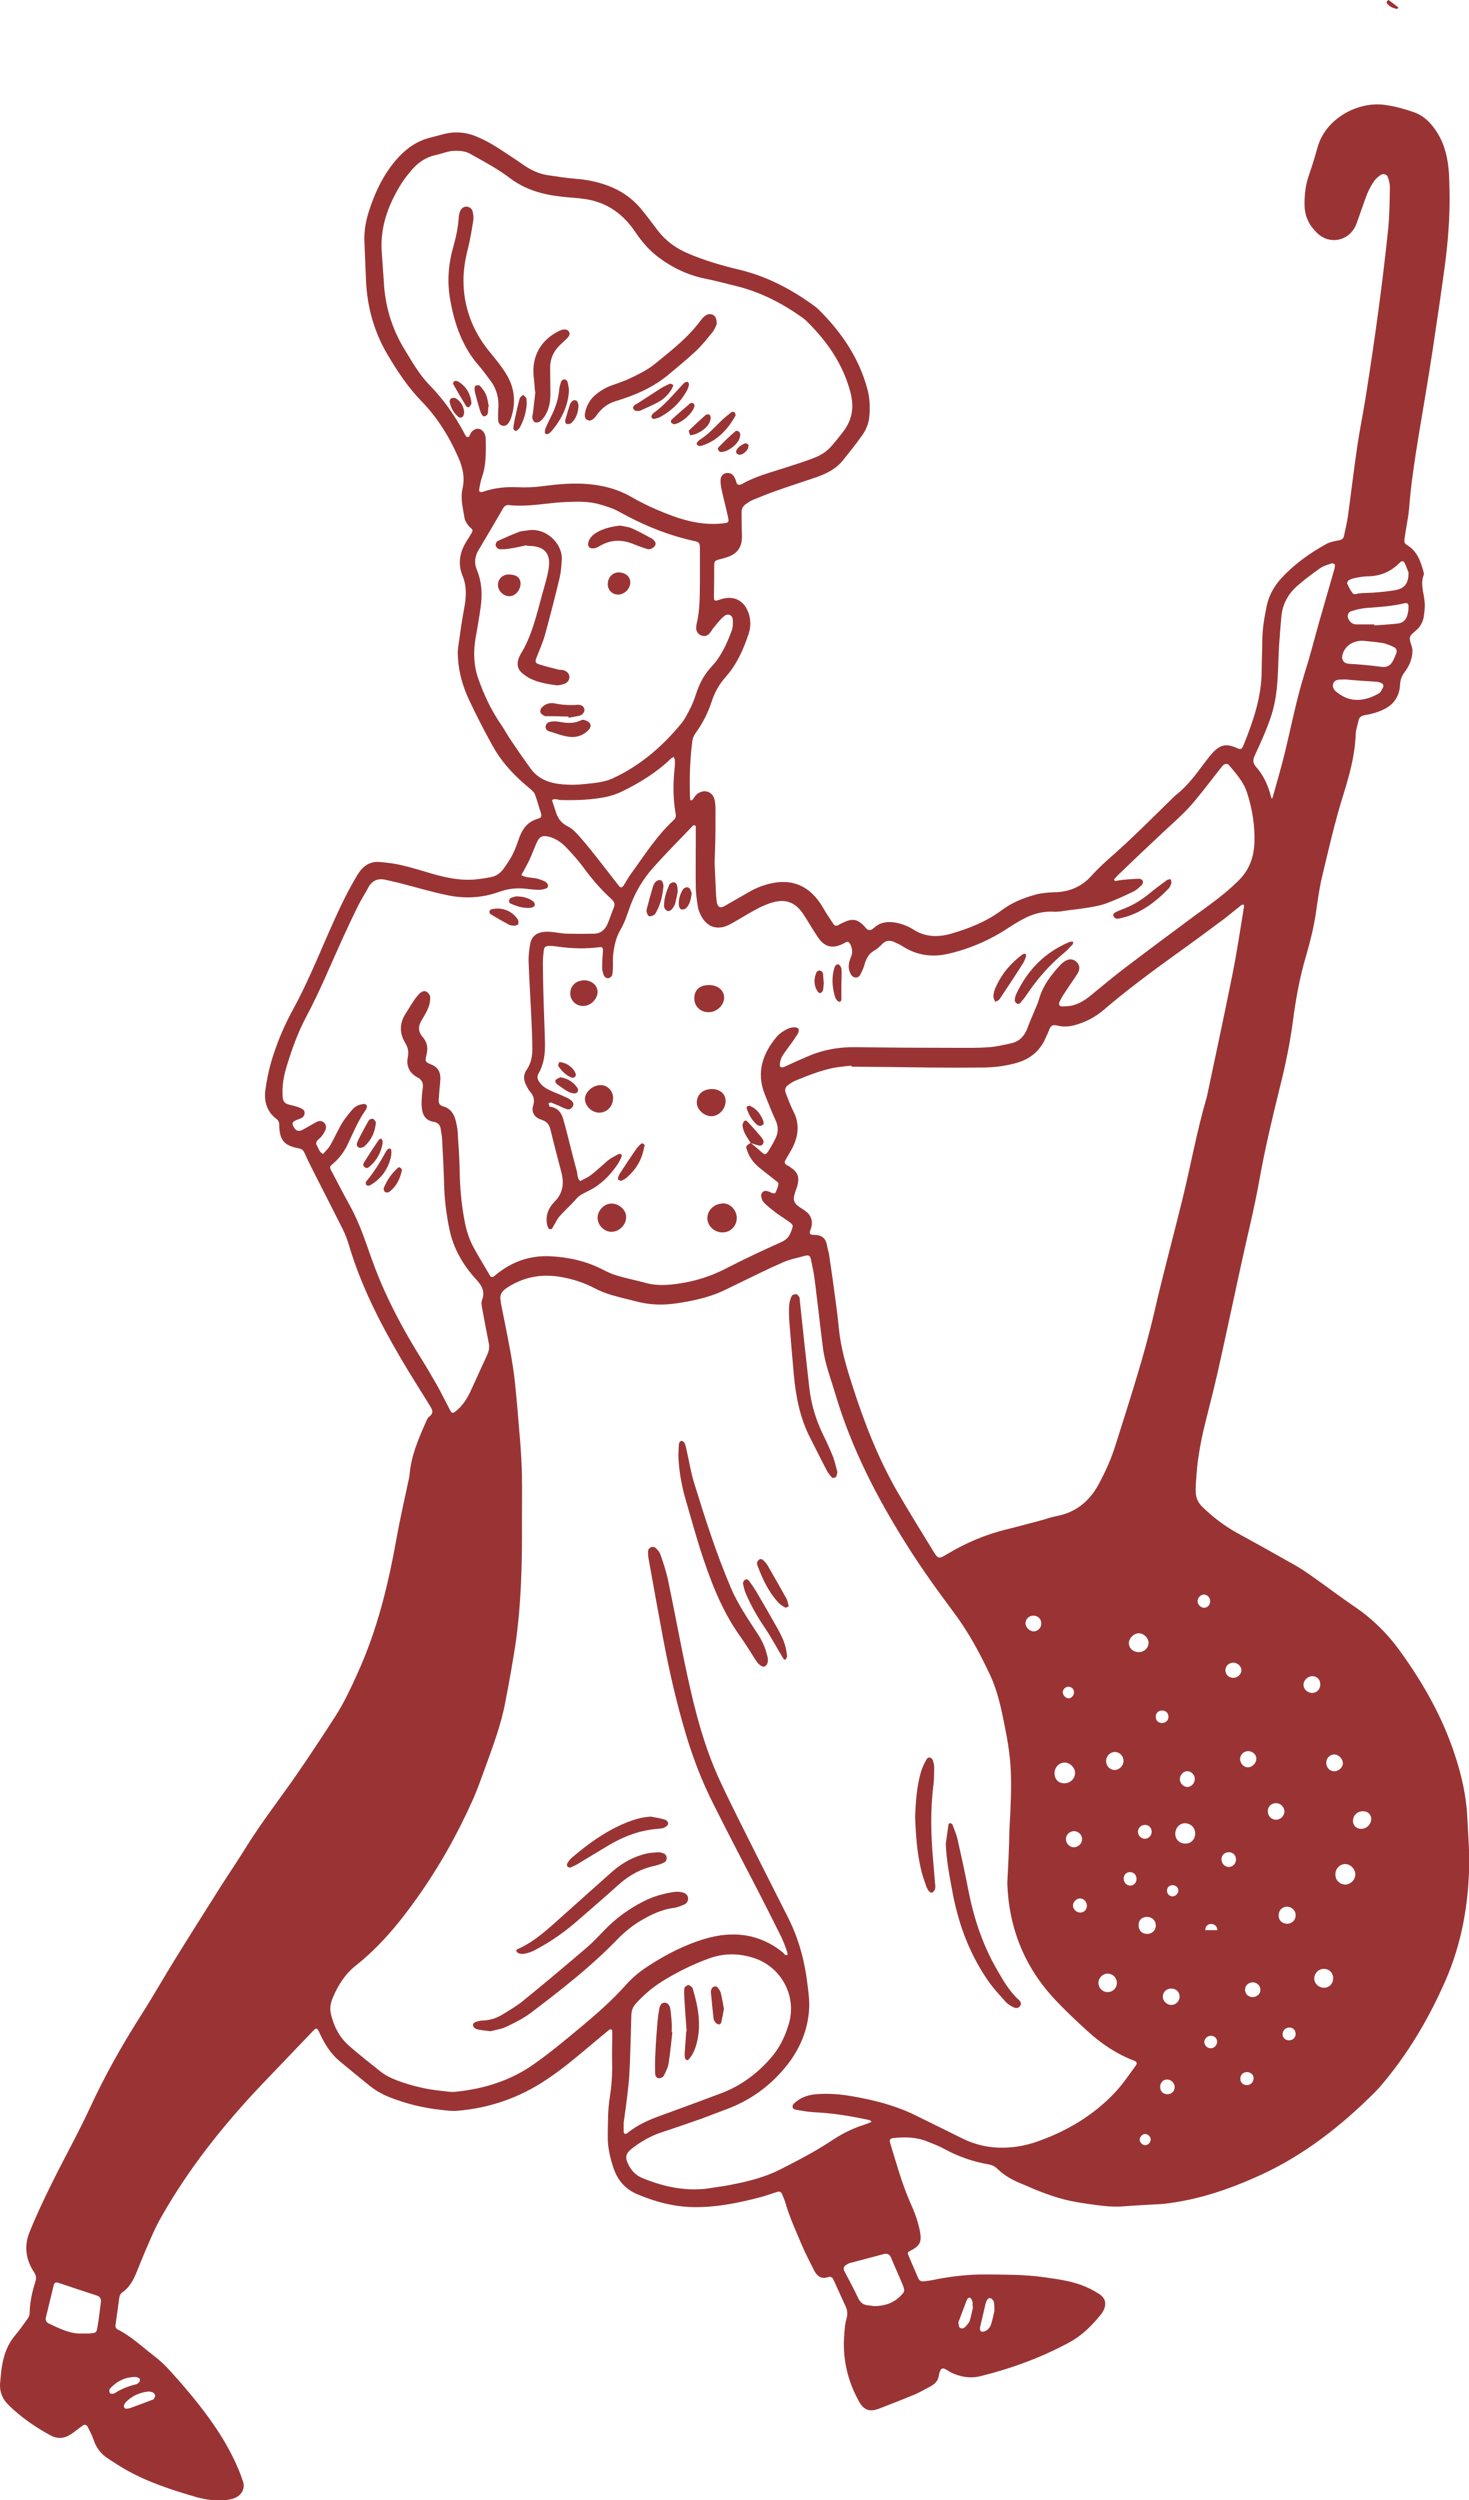 <?xml version="1.0" encoding="utf-8"?>
<!-- Generator: Adobe Illustrator 23.0.1, SVG Export Plug-In . SVG Version: 6.00 Build 0)  -->
<svg version="1.1" id="Calque_1" xmlns="http://www.w3.org/2000/svg" xmlns:xlink="http://www.w3.org/1999/xlink" x="0px" y="0px"
	 viewBox="0 0 70.92 120.69" style="enable-background:new 0 0 70.92 120.69;" xml:space="preserve">
<style type="text/css">
	.st0{fill:#9A3434;}
</style>
<g>
	<path class="st0" d="M51.85,81.67c-0.01-0.15-0.13-0.25-0.27-0.25c-0.16,0-0.29,0.15-0.27,0.3c0.02,0.13,0.15,0.26,0.28,0.26
		C51.73,81.98,51.86,81.83,51.85,81.67 M55.27,103.01c-0.13,0.01-0.25,0.15-0.25,0.28c0.01,0.15,0.17,0.28,0.31,0.26
		c0.13-0.03,0.24-0.17,0.22-0.3C55.54,103.12,55.39,103,55.27,103.01 M56.59,91.54c0.15,0.01,0.3-0.14,0.3-0.28
		c0-0.14-0.11-0.25-0.26-0.26c-0.17-0.01-0.29,0.1-0.29,0.27C56.34,91.41,56.45,91.53,56.59,91.54 M58.77,93.17
		c0-0.17-0.13-0.3-0.3-0.3c-0.16,0-0.29,0.13-0.28,0.3 M58.76,98.55c0-0.16-0.14-0.29-0.31-0.28c-0.16,0-0.3,0.14-0.31,0.29
		c0,0.18,0.16,0.33,0.34,0.31C58.64,98.86,58.76,98.71,58.76,98.55 M58.15,77.61c0.17-0.01,0.3-0.18,0.27-0.37
		c-0.02-0.16-0.17-0.28-0.32-0.27c-0.17,0.02-0.31,0.2-0.28,0.37C57.85,77.49,58,77.62,58.15,77.61 M56.41,82.86
		c0-0.18-0.15-0.31-0.34-0.29c-0.16,0.01-0.28,0.14-0.27,0.31c0,0.17,0.12,0.29,0.29,0.29C56.28,83.17,56.42,83.04,56.41,82.86
		 M60.21,100.02c-0.19,0-0.33,0.13-0.33,0.32c0,0.17,0.11,0.29,0.28,0.31c0.2,0.02,0.37-0.14,0.36-0.34
		C60.52,100.15,60.38,100.03,60.21,100.02 M62.25,97.87c-0.18,0-0.33,0.14-0.33,0.33c0,0.16,0.14,0.29,0.31,0.29
		c0.19,0,0.33-0.14,0.32-0.33C62.54,97.99,62.42,97.87,62.25,97.87 M54.87,90.68c-0.01-0.19-0.15-0.32-0.34-0.31
		c-0.17,0.01-0.28,0.14-0.28,0.31c0,0.19,0.14,0.34,0.32,0.34C54.74,91.02,54.88,90.87,54.87,90.68 M55.3,88.09
		c-0.18-0.01-0.33,0.11-0.36,0.29c-0.03,0.19,0.14,0.38,0.33,0.38c0.17,0,0.32-0.14,0.33-0.32C55.61,88.25,55.48,88.1,55.3,88.09
		 M52.47,92.03c0.02-0.21-0.13-0.39-0.33-0.39c-0.16,0-0.33,0.15-0.34,0.33c-0.01,0.16,0.14,0.33,0.31,0.35
		C52.3,92.34,52.45,92.22,52.47,92.03 M56.36,100.38c-0.2-0.01-0.35,0.15-0.35,0.36c0,0.19,0.12,0.33,0.31,0.35
		c0.2,0.02,0.38-0.12,0.39-0.32C56.72,100.57,56.56,100.39,56.36,100.38 M59.31,90.12c0.19,0.01,0.36-0.15,0.36-0.36
		c0-0.19-0.12-0.33-0.31-0.35c-0.21-0.02-0.38,0.12-0.39,0.32C58.96,89.93,59.11,90.11,59.31,90.12 M60.5,95.69
		c-0.2-0.01-0.37,0.13-0.39,0.32c-0.02,0.2,0.12,0.37,0.32,0.39c0.22,0.02,0.42-0.13,0.42-0.35C60.85,95.86,60.69,95.7,60.5,95.69
		 M57.68,85.89c0.01-0.2-0.14-0.37-0.33-0.39c-0.21-0.02-0.39,0.17-0.39,0.39c0.01,0.2,0.17,0.36,0.36,0.37
		C57.51,86.26,57.68,86.08,57.68,85.89 M59.52,80.99c0.22,0.01,0.41-0.16,0.41-0.37c0-0.18-0.17-0.35-0.37-0.36
		c-0.22-0.01-0.4,0.15-0.4,0.37C59.16,80.82,59.31,80.98,59.52,80.99 M49.51,78.37c0.01,0.2,0.22,0.39,0.41,0.38
		c0.19-0.01,0.35-0.18,0.35-0.37c0.01-0.22-0.15-0.39-0.38-0.39C49.68,77.98,49.5,78.16,49.51,78.37 M52.24,88.8
		c0.01-0.22-0.16-0.4-0.38-0.41c-0.22,0-0.4,0.17-0.4,0.39c0,0.19,0.16,0.37,0.35,0.39C52.02,89.19,52.23,89.01,52.24,88.8
		 M64.43,84.69c-0.21-0.01-0.39,0.16-0.4,0.38c-0.01,0.23,0.14,0.41,0.36,0.43c0.2,0.02,0.41-0.15,0.44-0.35
		C64.85,84.93,64.65,84.7,64.43,84.69 M60.29,84.53c-0.23-0.01-0.4,0.14-0.42,0.36c-0.01,0.21,0.15,0.41,0.36,0.42
		c0.2,0.01,0.4-0.17,0.42-0.38C60.68,84.74,60.51,84.55,60.29,84.53 M56.95,96.39c0-0.23-0.16-0.39-0.38-0.4
		c-0.23-0.01-0.41,0.14-0.43,0.36c-0.02,0.23,0.18,0.43,0.41,0.43C56.77,96.78,56.94,96.6,56.95,96.39 M63.36,80.91
		c-0.23,0-0.44,0.21-0.43,0.43c0.01,0.21,0.2,0.38,0.42,0.38c0.23-0.01,0.38-0.17,0.39-0.4C63.75,81.08,63.58,80.91,63.36,80.91
		 M62.01,87.43c-0.01-0.21-0.19-0.39-0.4-0.39c-0.25,0-0.42,0.18-0.4,0.43c0.02,0.22,0.19,0.38,0.42,0.37
		C61.84,87.83,62.01,87.64,62.01,87.43 M62.55,92.46c0.01-0.22-0.16-0.4-0.38-0.42c-0.24-0.02-0.43,0.15-0.44,0.4
		c-0.01,0.23,0.14,0.4,0.37,0.42C62.35,92.88,62.55,92.7,62.55,92.46 M55.39,92.53c-0.25-0.01-0.43,0.16-0.42,0.41
		c0,0.23,0.15,0.4,0.38,0.41c0.24,0.02,0.44-0.15,0.45-0.39C55.81,92.73,55.64,92.54,55.39,92.53 M54.24,85.02
		c0.01-0.24-0.17-0.44-0.4-0.45c-0.23-0.01-0.43,0.18-0.44,0.42c-0.01,0.24,0.17,0.44,0.4,0.45C54.03,85.44,54.23,85.25,54.24,85.02
		 M66.2,87.81c0-0.22-0.16-0.38-0.4-0.38c-0.26,0-0.46,0.18-0.48,0.44c-0.02,0.22,0.14,0.4,0.37,0.41
		C65.96,88.29,66.19,88.08,66.2,87.81 M6.76,114.83c-0.06-0.03-0.13-0.09-0.2-0.09c-0.49-0.01-0.9,0.19-1.23,0.54
		c-0.02,0.03-0.05,0.06-0.05,0.09c0,0.05,0,0.1,0.02,0.14c0.01,0.02,0.06,0.04,0.09,0.04c0.05,0,0.11,0,0.15-0.03
		c0.32-0.21,0.67-0.34,1.04-0.43c0.06-0.01,0.11-0.08,0.16-0.12C6.75,114.94,6.74,114.9,6.76,114.83 M46.98,111.34
		c-0.01,0-0.02-0.01-0.03-0.01c0-0.07,0.02-0.14,0-0.21c-0.02-0.07-0.06-0.18-0.11-0.2c-0.09-0.04-0.15,0.06-0.18,0.14
		c-0.13,0.34-0.25,0.68-0.38,1.01c-0.01,0.02-0.02,0.03-0.01,0.05c0.02,0.08,0.01,0.19,0.06,0.23c0.08,0.08,0.2,0.05,0.28-0.04
		c0.08-0.09,0.17-0.18,0.21-0.29C46.88,111.81,46.93,111.58,46.98,111.34 M53.5,96.16c0.24-0.01,0.42-0.21,0.42-0.44
		c0-0.26-0.21-0.46-0.47-0.45c-0.23,0.01-0.42,0.22-0.42,0.44C53.03,95.97,53.25,96.18,53.5,96.16 M54.98,78.84
		c-0.24,0-0.47,0.23-0.48,0.46c-0.01,0.25,0.2,0.45,0.47,0.45c0.27,0,0.48-0.2,0.48-0.45C55.45,79.07,55.22,78.84,54.98,78.84
		 M64.36,95.47c-0.01-0.26-0.21-0.44-0.47-0.43c-0.25,0.01-0.45,0.23-0.44,0.48c0.01,0.25,0.24,0.44,0.48,0.43
		C64.19,95.94,64.37,95.74,64.36,95.47 M7.16,115.44c-0.42,0.05-0.79,0.21-1.09,0.52c-0.03,0.04-0.06,0.09-0.08,0.13
		c-0.04,0.08,0.02,0.19,0.12,0.18c0.07-0.01,0.14-0.01,0.2-0.04c0.34-0.12,0.68-0.25,1.02-0.38c0.03-0.01,0.08-0.02,0.09-0.04
		c0.03-0.06,0.08-0.12,0.07-0.18c-0.01-0.06-0.06-0.12-0.12-0.15C7.31,115.45,7.23,115.45,7.16,115.44 M48.01,111.54
		c-0.01-0.21,0-0.32-0.03-0.42c-0.02-0.07-0.09-0.16-0.15-0.18c-0.11-0.03-0.18,0.06-0.22,0.17c-0.01,0.03-0.02,0.07-0.03,0.1
		c-0.09,0.38-0.18,0.77-0.27,1.15c-0.01,0.06,0.01,0.15,0.05,0.18c0.04,0.03,0.13,0.01,0.19-0.01c0.15-0.06,0.25-0.19,0.3-0.34
		C47.93,111.94,47.97,111.69,48.01,111.54 M57.7,88.52c0.01-0.28-0.2-0.5-0.48-0.51c-0.26-0.01-0.48,0.22-0.48,0.51
		c0,0.26,0.19,0.46,0.45,0.47C57.48,89.01,57.69,88.81,57.7,88.52 M65.43,90.47c0-0.26-0.25-0.5-0.5-0.49
		c-0.27,0.01-0.48,0.25-0.46,0.53c0.01,0.26,0.21,0.45,0.47,0.46C65.2,90.97,65.44,90.74,65.43,90.47 M51.37,86.08
		c0.29,0.01,0.54-0.22,0.53-0.51c0-0.25-0.25-0.49-0.5-0.49c-0.26,0-0.48,0.22-0.49,0.49C50.9,85.87,51.09,86.08,51.37,86.08
		 M64.98,32.8c0,0-0.05,0-0.1,0c-0.2,0.01-0.45-0.03-0.52,0.22c-0.06,0.24,0.14,0.37,0.31,0.49c0.66,0.46,1.36,0.27,1.9-0.04
		c0.09-0.05,0.14-0.18,0.2-0.29c0.04-0.09,0.01-0.17-0.09-0.21c-0.06-0.03-0.13-0.05-0.2-0.06C66,32.88,65.52,32.85,64.98,32.8
		 M66.35,30.14c0,0.02,0,0.03,0,0.05c0.38-0.03,0.76-0.05,1.13-0.09c0.28-0.03,0.43-0.22,0.48-0.47c0.03-0.12,0.04-0.24,0.04-0.36
		c0-0.13-0.06-0.18-0.2-0.15c-0.61,0.15-1.23,0.18-1.85,0.23c-0.24,0.02-0.48,0.08-0.71,0.15c-0.16,0.05-0.22,0.23-0.14,0.38
		c0.08,0.16,0.21,0.27,0.41,0.26C65.8,30.14,66.08,30.14,66.35,30.14 M68,27.63c-0.04-0.09-0.1-0.27-0.18-0.44
		c-0.06-0.12-0.14-0.13-0.24-0.03c-0.42,0.43-0.93,0.65-1.54,0.66c-0.21,0-0.41,0.04-0.62,0.08c-0.1,0.02-0.2,0.05-0.29,0.1
		c-0.05,0.03-0.11,0.13-0.09,0.17c0.07,0.16,0.15,0.31,0.25,0.45c0.09,0.12,0.22,0.03,0.34,0.02c0.26-0.02,0.52-0.02,0.78-0.04
		c0.34-0.03,0.69-0.06,1.03-0.13C67.83,28.38,68.01,28.12,68,27.63 M65.8,30.93c-0.51-0.01-0.88,0.27-0.99,0.68
		c-0.05,0.18,0.02,0.41,0.3,0.43c0.53,0.03,1.06,0.08,1.59,0.15c0.25,0.03,0.4-0.05,0.52-0.24c0.08-0.13,0.13-0.28,0.19-0.42
		c0.05-0.14-0.01-0.25-0.13-0.3c-0.17-0.08-0.35-0.16-0.53-0.19C66.4,30.98,66.06,30.96,65.8,30.93 M3.95,112.64
		c0.14,0,0.21,0,0.28,0c0.05,0,0.1,0,0.16-0.01c0.24-0.02,0.27-0.04,0.31-0.27c0.07-0.41,0.12-0.82,0.17-1.23
		c0.02-0.15-0.03-0.27-0.19-0.32c-0.62-0.2-1.25-0.41-1.87-0.62c-0.1-0.03-0.18-0.01-0.21,0.09c-0.13,0.54-0.26,1.07-0.39,1.61
		c-0.02,0.11,0.02,0.2,0.13,0.26C2.87,112.4,3.4,112.67,3.95,112.64 M42.21,111.32c0.5-0.01,0.9-0.14,1.23-0.46
		c0.23-0.22,0.26-0.26,0.15-0.54c-0.18-0.45-0.39-0.89-0.57-1.34c-0.07-0.16-0.18-0.21-0.33-0.18c-0.57,0.15-1.14,0.3-1.7,0.45
		c-0.03,0.01-0.06,0.03-0.09,0.05c-0.19,0.11-0.21,0.19-0.11,0.38c0.22,0.42,0.44,0.82,0.64,1.25c0.1,0.21,0.24,0.33,0.47,0.35
		C42.02,111.29,42.14,111.31,42.21,111.32 M64.45,27.25c-0.05-0.02-0.11-0.07-0.15-0.06c-0.19,0.07-0.4,0.12-0.57,0.24
		c-0.38,0.27-0.76,0.55-1.11,0.86c-0.44,0.39-0.71,0.89-0.76,1.49c-0.04,0.46-0.08,0.93-0.11,1.4c-0.04,0.69-0.04,1.39-0.11,2.07
		c-0.05,0.46-0.14,0.93-0.29,1.37c-0.21,0.62-0.48,1.22-0.76,1.82c-0.11,0.24-0.12,0.39,0.06,0.59c0.36,0.41,0.58,0.9,0.71,1.43
		c0.01,0.03,0.03,0.07,0.05,0.1c0.01-0.03,0.03-0.06,0.04-0.1c0.21-0.75,0.43-1.5,0.61-2.25c0.29-1.21,0.53-2.44,0.9-3.63
		c0.26-0.83,0.48-1.66,0.71-2.5c0.25-0.88,0.51-1.76,0.76-2.64C64.44,27.39,64.44,27.34,64.45,27.25 M32.57,37.07
		c0.01-0.12,0.02-0.24,0.01-0.36c0-0.06-0.03-0.12-0.05-0.17c-0.04,0.02-0.09,0.04-0.13,0.07c-0.69,0.67-1.5,1.17-2.36,1.59
		c-0.26,0.13-0.55,0.22-0.83,0.28c-0.7,0.13-1.41,0.16-2.12,0.14c-0.15,0-0.29-0.1-0.44,0c0.05,0.15,0.09,0.29,0.14,0.44
		c0,0.02,0.01,0.03,0.02,0.05c0.09,0.35,0.26,0.61,0.6,0.78c0.21,0.1,0.39,0.29,0.55,0.47c0.31,0.35,0.6,0.71,0.89,1.08
		c0.34,0.43,0.68,0.88,1.02,1.31c0.09,0.12,0.15,0.11,0.24-0.01c0.11-0.17,0.21-0.36,0.33-0.53c0.65-0.89,1.24-1.84,2.06-2.6
		c0.09-0.08,0.15-0.17,0.12-0.32C32.49,38.56,32.49,37.82,32.57,37.07 M30.11,102.47c0,0.21,0,0.32,0,0.42
		c0,0.11,0.08,0.15,0.17,0.08c0.49-0.4,1.06-0.65,1.65-0.86c0.96-0.35,1.92-0.7,2.87-1.06c0.96-0.36,1.76-0.95,2.43-1.73
		c0.42-0.48,0.68-1.04,0.86-1.65c0.38-1.32-0.37-2.72-1.68-3.15c-0.73-0.24-1.46-0.25-2.19,0.02c-0.8,0.29-1.56,0.67-2.28,1.12
		c-0.46,0.29-0.86,0.64-1.23,1.04c-0.15,0.16-0.22,0.34-0.23,0.56c-0.02,0.78-0.04,1.56-0.07,2.34c-0.02,0.38-0.03,0.76-0.08,1.14
		C30.27,101.34,30.18,101.96,30.11,102.47 M33.79,28.05c0-0.54,0-1.07,0-1.61c0-0.18-0.03-0.28-0.25-0.32
		c-1.3-0.28-2.51-0.78-3.67-1.43c-0.27-0.15-0.57-0.24-0.87-0.33c-0.52-0.16-1.06-0.15-1.6-0.13c-0.95,0.03-1.89,0.26-2.85,0.15
		c-0.14-0.01-0.22,0.08-0.28,0.19c-0.38,0.66-0.77,1.32-1.16,1.97c-0.19,0.32-0.23,0.63-0.08,0.99c0.23,0.56,0.26,1.15,0.18,1.74
		c-0.07,0.53-0.17,1.06-0.26,1.59c-0.1,0.64-0.08,1.27,0.14,1.9c0.27,0.76,0.6,1.48,1.05,2.14c0.19,0.27,0.34,0.56,0.53,0.84
		c0.31,0.46,0.62,0.91,0.95,1.36c0.37,0.52,0.93,0.71,1.53,0.76c0.34,0.03,0.7,0.03,1.04-0.01c0.48-0.05,0.97-0.08,1.42-0.29
		c1.3-0.61,2.36-1.52,3.26-2.61c0.21-0.25,0.35-0.55,0.5-0.85c0.11-0.22,0.18-0.45,0.26-0.68c0.16-0.47,0.39-0.89,0.73-1.25
		c0.46-0.49,0.73-1.1,0.96-1.71c0.06-0.16,0.07-0.34,0.06-0.51c-0.01-0.27-0.23-0.37-0.43-0.2c-0.18,0.15-0.33,0.35-0.49,0.54
		c-0.08,0.09-0.13,0.21-0.21,0.29c-0.1,0.11-0.23,0.15-0.38,0.1c-0.15-0.05-0.26-0.19-0.26-0.35c0-0.07,0.01-0.14,0.02-0.21
		C33.8,29.43,33.78,28.74,33.79,28.05 M18.43,12.15c0.03,0.48,0.07,0.97,0.1,1.45c0.06,1.15,0.37,2.21,0.96,3.2
		c0.38,0.62,0.73,1.26,1.25,1.79c0.67,0.69,1.22,1.47,1.67,2.31c0.03,0.06,0.06,0.13,0.11,0.18c0.02,0.02,0.1,0.02,0.12,0
		c0.05-0.07,0.07-0.16,0.12-0.22c0.19-0.24,0.5-0.21,0.63,0.07c0.04,0.08,0.06,0.17,0.06,0.25c0.01,0.62,0.03,1.25-0.18,1.85
		c-0.06,0.18-0.1,0.37-0.13,0.56c-0.03,0.15,0.03,0.19,0.17,0.15c0.55-0.19,1.11-0.25,1.69-0.22c0.41,0.02,0.83,0,1.25-0.06
		c0.72-0.09,1.44-0.16,2.18-0.09c0.7,0.07,1.36,0.23,1.98,0.58c0.41,0.23,0.82,0.45,1.25,0.63c1.04,0.45,2.1,0.82,3.27,0.68
		c0.24-0.03,0.27-0.04,0.22-0.29c-0.1-0.46-0.22-0.91-0.32-1.37c-0.03-0.15-0.05-0.31-0.04-0.46c0.01-0.15,0.1-0.26,0.25-0.3
		c0.14-0.04,0.31,0.02,0.4,0.17c0.04,0.07,0.08,0.15,0.1,0.24c0.04,0.17,0.15,0.18,0.27,0.12c0.44-0.25,0.91-0.42,1.39-0.57
		c0.48-0.15,0.96-0.3,1.44-0.46c1.21-0.41,1.25-0.46,2.05-1.48c0.46-0.59,0.55-1.21,0.37-1.91c-0.35-1.35-1.11-2.45-2.09-3.42
		c-0.08-0.09-0.18-0.16-0.28-0.23c-0.97-0.69-2.02-1.22-3.18-1.5c-0.49-0.12-0.97-0.25-1.47-0.35c-0.83-0.17-1.57-0.52-2.25-1.03
		c-0.45-0.34-0.81-0.76-1.12-1.22c-0.57-0.85-1.33-1.41-2.35-1.58c-0.41-0.07-0.83-0.08-1.24-0.13c-0.89-0.1-1.73-0.34-2.46-0.89
		c-0.26-0.2-0.54-0.38-0.82-0.55c-0.37-0.22-0.75-0.43-1.13-0.64c-0.22-0.12-0.46-0.13-0.71-0.13c-0.32,0-0.61,0.14-0.91,0.2
		c-0.48,0.1-0.86,0.36-1.17,0.72c-0.22,0.26-0.44,0.54-0.61,0.84C18.71,9.99,18.35,11.01,18.43,12.15 M41.11,51.49
		c0-0.02,0-0.03,0-0.05c-0.16,0.01-0.31,0.03-0.47,0.05c-0.79,0.08-1.51,0.38-2.23,0.67c-0.13,0.05-0.24,0.13-0.35,0.21
		c-0.15,0.1-0.19,0.24-0.12,0.41c0.12,0.29,0.22,0.59,0.36,0.86c0.31,0.59,0.25,1.17-0.03,1.74c-0.08,0.17-0.19,0.33-0.28,0.5
		c-0.03,0.06-0.08,0.12-0.1,0.18c-0.01,0.04,0,0.11,0.03,0.13c0.06,0.06,0.15,0.09,0.22,0.14c0.38,0.25,0.47,0.49,0.35,0.93
		c-0.04,0.13-0.1,0.26-0.13,0.39c-0.08,0.28-0.03,0.42,0.2,0.59c0.1,0.07,0.2,0.13,0.3,0.2c0.29,0.2,0.39,0.47,0.31,0.81
		c-0.02,0.07-0.05,0.13-0.07,0.2c-0.02,0.08,0,0.13,0.09,0.15c0.05,0.01,0.1,0.01,0.15,0.01c0.32,0.01,0.52,0.15,0.58,0.48
		c0.03,0.19,0.1,0.37,0.12,0.56c0.1,0.69,0.2,1.37,0.29,2.06c0.06,0.45,0.12,0.89,0.16,1.34c0.09,0.98,0.36,1.9,0.66,2.83
		c0.58,1.81,1.26,3.56,2.22,5.21c0.54,0.93,1.11,1.84,1.67,2.76c0.25,0.41,0.27,0.42,0.7,0.16c0.9-0.54,1.85-0.94,2.87-1.19
		c0.54-0.13,1.07-0.28,1.61-0.42c0.27-0.07,0.53-0.17,0.8-0.22c0.94-0.18,1.59-0.73,2.03-1.55c0.32-0.6,0.6-1.21,0.8-1.86
		c0.67-2.13,1.37-4.25,1.88-6.44c0.42-1.84,0.92-3.66,1.37-5.5c0.39-1.6,0.68-3.22,1.14-4.8c0.03-0.1,0.05-0.2,0.07-0.3
		c0.4-1.9,0.81-3.8,1.19-5.7c0.22-1.09,0.38-2.19,0.56-3.28c0.01-0.03-0.01-0.08-0.03-0.08c-0.03-0.01-0.07,0-0.1,0.02
		c-0.27,0.21-0.54,0.44-0.81,0.65c-0.79,0.59-1.59,1.18-2.39,1.75c-1.18,0.85-2.35,1.72-3.46,2.67c-0.33,0.28-0.71,0.5-1.12,0.64
		c-0.3,0.11-0.6,0.18-0.92,0.14c-0.15-0.02-0.34-0.09-0.44-0.03c-0.11,0.06-0.15,0.26-0.22,0.4c-0.04,0.08-0.08,0.16-0.11,0.24
		c-0.28,0.61-0.75,0.98-1.39,1.16c-0.5,0.14-1.02,0.21-1.54,0.22c-0.9,0.01-1.8,0.01-2.71,0C43.57,51.51,42.34,51.5,41.11,51.49
		 M48.73,88.37c0.15-2.6,0.11-3.4-0.24-5.13c-0.16-0.8-0.33-1.6-0.67-2.34c-0.49-1.05-1.04-2.08-1.74-3.02
		c-0.81-1.09-1.6-2.18-2.32-3.33c-1.43-2.27-2.65-4.64-3.42-7.22c-0.22-0.75-0.51-1.48-0.61-2.26c-0.14-1.1-0.26-2.2-0.4-3.3
		c-0.04-0.34-0.12-0.68-0.19-1.02c-0.03-0.13-0.12-0.17-0.24-0.14c-0.37,0.1-0.75,0.17-1.09,0.32c-0.76,0.33-1.51,0.71-2.26,1.07
		c-0.25,0.12-0.5,0.25-0.75,0.36c-0.67,0.29-1.38,0.44-2.11,0.55c-0.61,0.09-1.21,0.09-1.81-0.05c-0.45-0.11-0.91-0.22-1.36-0.35
		c-0.28-0.08-0.56-0.19-0.82-0.33c-0.5-0.26-1.02-0.43-1.57-0.53c-0.96-0.18-1.86-0.02-2.68,0.53c-0.23,0.16-0.34,0.33-0.28,0.61
		c0.01,0.05,0.01,0.1,0.02,0.15c0.14,0.71,0.29,1.43,0.42,2.14c0.1,0.54,0.19,1.09,0.25,1.64c0.1,0.98,0.18,1.97,0.26,2.95
		c0.04,0.54,0.07,1.07,0.08,1.61c0.01,0.71,0,1.42,0,2.13c0.01,2.03-0.03,4.06-0.33,6.07c-0.14,0.89-0.3,1.78-0.47,2.66
		c-0.21,1.13-0.62,2.2-1.01,3.28c-0.18,0.49-0.35,0.98-0.56,1.45c-0.75,1.68-1.65,3.28-2.72,4.78c-0.86,1.21-1.8,2.34-2.97,3.26
		c-0.47,0.38-0.79,0.88-1.03,1.42c-0.12,0.27-0.21,0.55-0.14,0.86c0.14,0.61,0.41,1.15,0.88,1.56c0.48,0.42,0.99,0.82,1.49,1.22
		c0.26,0.21,0.55,0.35,0.87,0.47c0.69,0.25,1.39,0.42,2.12,0.49c0.22,0.02,0.45,0.07,0.67,0.04c1.39-0.14,2.69-0.55,3.83-1.37
		c0.76-0.54,1.48-1.14,2.2-1.74c0.77-0.64,1.53-1.31,2.2-2.06c0.31-0.35,0.68-0.65,1.07-0.9c0.86-0.56,1.77-1.03,2.76-1.32
		c1.34-0.39,2.61-0.24,3.73,0.66c0.07,0.06,0.12,0.19,0.23,0.12c0.02-0.01-0.02-0.16-0.05-0.24c-0.09-0.24-0.18-0.49-0.3-0.72
		c-0.33-0.67-0.67-1.33-1.01-2c-0.74-1.43-1.49-2.86-2.21-4.3c-0.56-1.1-1-2.25-1.35-3.43c-0.45-1.51-0.8-3.05-1.09-4.6
		c-0.24-1.28-0.47-2.56-0.7-3.84c-0.02-0.12-0.03-0.24-0.02-0.36c0.01-0.17,0.23-0.26,0.35-0.16c0.1,0.09,0.2,0.2,0.24,0.32
		c0.14,0.39,0.27,0.79,0.36,1.19c0.33,1.56,0.61,3.13,0.95,4.69c0.37,1.71,0.81,3.41,1.55,5.01c0.56,1.21,1.17,2.4,1.77,3.6
		c0.52,1.04,1.05,2.07,1.57,3.11c0.49,0.99,0.77,2.04,0.9,3.13c0.05,0.41,0.11,0.83,0.08,1.24c-0.06,0.99-0.44,1.89-1.05,2.67
		c-0.78,0.99-1.76,1.71-2.95,2.15c-0.41,0.15-0.81,0.31-1.22,0.46c-0.62,0.22-1.24,0.43-1.87,0.64c-0.53,0.17-1.01,0.44-1.46,0.79
		c-0.3,0.24-0.35,0.42-0.18,0.76c0.15,0.31,0.37,0.54,0.69,0.67c1.08,0.44,2.18,0.67,3.35,0.47c0.29-0.05,0.58-0.08,0.87-0.14
		c0.84-0.16,1.66-0.36,2.43-0.75c0.87-0.44,1.73-0.89,2.54-1.43c0.47-0.31,0.96-0.55,1.49-0.72c0.1-0.03,0.2-0.07,0.29-0.11
		c0.03-0.01,0.06-0.03,0.09-0.04c-0.03-0.03-0.07-0.07-0.1-0.08c-0.88-0.19-1.77-0.34-2.67-0.38c-0.31-0.02-0.62-0.07-0.92-0.13
		c-0.14-0.03-0.17-0.18-0.07-0.28c0.3-0.29,0.67-0.43,1.08-0.46c0.61-0.05,1.21,0,1.81,0.11c1.01,0.18,2,0.43,2.93,0.88
		c0.78,0.38,1.56,0.77,2.33,1.15c0.63,0.31,1.31,0.46,2.01,0.44c0.53-0.01,1.07-0.11,1.58-0.29c1.46-0.51,2.77-1.29,3.82-2.43
		c0.35-0.38,0.64-0.82,0.95-1.24c0.08-0.11,0.06-0.19-0.08-0.24c-0.84-0.32-1.57-0.81-2.23-1.41c-0.54-0.49-1.07-0.99-1.57-1.52
		c-1.49-1.58-2.25-3.48-2.32-5.64C48.67,90.1,48.72,89.23,48.73,88.37 M36.24,55.17l-0.01-0.01c0.14,0.12,0.29,0.23,0.43,0.36
		c0.3,0.28,0.31,0.25,0.52-0.09c0.09-0.15,0.17-0.3,0.25-0.46c0.15-0.29,0.16-0.59,0.01-0.9c-0.19-0.41-0.35-0.83-0.52-1.25
		c-0.42-1.06-0.1-1.97,0.59-2.79c0.13-0.15,0.32-0.27,0.5-0.36c0.21-0.11,0.51-0.1,0.54,0c0.05,0.17-0.08,0.29-0.16,0.42
		c-0.11,0.18-0.24,0.34-0.36,0.51c-0.1,0.14-0.21,0.28-0.29,0.43c-0.05,0.1-0.08,0.23-0.09,0.34c-0.01,0.16,0.07,0.19,0.23,0.12
		c0.39-0.18,0.79-0.36,1.19-0.53c0.7-0.29,1.43-0.42,2.18-0.41c1.65,0.02,3.3,0.03,4.94,0.03c0.52,0,1.04,0.01,1.56-0.03
		c0.36-0.03,0.72-0.11,1.07-0.19c0.41-0.09,0.65-0.37,0.79-0.75c0.1-0.29,0.24-0.58,0.35-0.86c0.07-0.16,0.14-0.32,0.19-0.48
		c0.18-0.67,0.59-1.21,1.06-1.71c0.08-0.09,0.19-0.16,0.29-0.21c0.17-0.08,0.35-0.04,0.48,0.09c0.12,0.12,0.16,0.27,0.1,0.43
		c-0.04,0.11-0.11,0.21-0.18,0.31c-0.18,0.27-0.37,0.54-0.55,0.82c-0.08,0.12-0.14,0.24-0.2,0.36c-0.05,0.12,0,0.23,0.12,0.22
		c0.19,0,0.38-0.01,0.56-0.06c0.34-0.1,0.62-0.29,0.89-0.52c0.51-0.42,1.02-0.84,1.54-1.24c1.13-0.86,2.27-1.71,3.42-2.56
		c0.73-0.53,1.47-1.05,2.11-1.69c0.52-0.51,0.74-1.12,0.77-1.82c0.03-0.82-0.1-1.63-0.35-2.41c-0.17-0.54-0.55-0.96-0.91-1.38
		c-0.03-0.03-0.13-0.03-0.18-0.01c-0.06,0.03-0.11,0.09-0.15,0.14c-0.39,0.49-0.76,0.99-1.16,1.47c-0.19,0.24-0.4,0.48-0.62,0.7
		c-0.37,0.37-0.76,0.71-1.14,1.07c-0.67,0.63-1.34,1.26-2,1.9c-0.09,0.08-0.17,0.17-0.25,0.26c-0.01,0.01-0.02,0.04-0.01,0.05
		c0.02,0.02,0.05,0.06,0.06,0.05c0.12-0.02,0.24-0.05,0.36-0.06c0.26-0.02,0.52-0.05,0.77-0.05c0.2,0,0.27,0.18,0.12,0.32
		c-0.12,0.12-0.26,0.24-0.41,0.31c-0.42,0.2-0.85,0.4-1.29,0.56c-0.27,0.1-0.57,0.15-0.86,0.2c-0.34,0.06-0.68,0.09-1.03,0.14
		c-0.21,0.03-0.41,0.07-0.62,0.06c-0.46-0.03-0.9,0.07-1.31,0.26c-0.31,0.15-0.61,0.33-0.9,0.52c-0.89,0.59-1.86,1.01-2.9,1.25
		c-0.77,0.18-1.52,0.08-2.2-0.36c-0.13-0.08-0.27-0.15-0.41-0.21c-0.21-0.09-0.4-0.08-0.57,0.09c-0.12,0.12-0.25,0.25-0.4,0.33
		c-0.26,0.15-0.38,0.38-0.46,0.66c-0.05,0.18-0.13,0.36-0.22,0.52c-0.1,0.17-0.33,0.15-0.43-0.02c-0.13-0.2-0.14-0.43-0.08-0.65
		c0.04-0.15,0.13-0.3,0.13-0.45c0-0.14-0.04-0.31-0.13-0.43c-0.09-0.13-0.22,0-0.32,0.04c-0.06,0.03-0.13,0.06-0.19,0.08
		c-0.35,0.12-0.65,0.04-0.89-0.24c-0.08-0.09-0.15-0.19-0.21-0.29c-0.21-0.32-0.4-0.65-0.61-0.97c-0.38-0.58-0.85-0.77-1.52-0.57
		c-0.28,0.08-0.55,0.21-0.81,0.35c-0.41,0.22-0.81,0.48-1.22,0.7c-0.6,0.32-1.13,0.14-1.42-0.47c-0.06-0.12-0.11-0.26-0.13-0.39
		c-0.05-0.32-0.1-0.65-0.1-0.98c-0.01-0.66,0-1.32,0-1.98c0-0.29,0-0.59,0-0.89c0-0.03-0.03-0.07-0.05-0.07
		c-0.03-0.01-0.07,0-0.09,0.02c-0.65,0.68-1.31,1.34-1.93,2.04c-0.46,0.52-0.82,1.11-1.07,1.77c-0.15,0.4-0.27,0.83-0.49,1.2
		c-0.23,0.39-0.31,0.8-0.36,1.23c-0.02,0.19,0,0.38-0.01,0.57c-0.01,0.14,0,0.28-0.04,0.41c-0.02,0.06-0.12,0.14-0.19,0.14
		c-0.07,0.01-0.18-0.06-0.2-0.12c-0.05-0.12-0.09-0.26-0.09-0.4c0-0.28,0.02-0.55,0.04-0.83c0-0.11-0.04-0.17-0.15-0.15
		c-0.69,0.09-1.38,0.07-2.07-0.03c-0.12-0.02-0.24-0.03-0.36-0.03c-0.19,0-0.26,0.05-0.28,0.23c-0.02,0.19-0.04,0.38-0.04,0.57
		c0,0.45,0.01,0.9,0.02,1.35c0.02,0.85,0.06,1.7,0.08,2.55c0.01,0.51-0.05,1.01-0.31,1.46c-0.09,0.17-0.05,0.29,0.05,0.43
		c0.16,0.22,0.39,0.34,0.63,0.44c0.24,0.1,0.48,0.2,0.72,0.31c0.08,0.04,0.15,0.09,0.21,0.15c0.08,0.08,0.1,0.18,0.03,0.28
		c-0.06,0.09-0.15,0.15-0.27,0.11c-0.13-0.04-0.26-0.1-0.38-0.16c-0.13-0.05-0.25-0.11-0.38-0.16c-0.04-0.01-0.09,0.03-0.13,0.04
		c0.02,0.06,0.04,0.16,0.07,0.16c0.44,0.06,0.6,0.37,0.68,0.75c0.02,0.07,0.04,0.13,0.06,0.2c0.19,0.72,0.36,1.45,0.56,2.17
		c0.04,0.16,0.01,0.34,0.16,0.47c0.15-0.08,0.31-0.15,0.45-0.24c0.16-0.11,0.3-0.24,0.44-0.36c0.16-0.13,0.31-0.28,0.47-0.41
		c0.15-0.11,0.32-0.2,0.49-0.29c0.03-0.02,0.11-0.01,0.13,0.01c0.03,0.03,0.03,0.1,0.01,0.14c-0.06,0.13-0.12,0.25-0.2,0.37
		c-0.35,0.5-0.77,0.94-1.32,1.22c-0.23,0.12-0.5,0.23-0.65,0.41c-0.26,0.31-0.56,0.56-0.82,0.86c-0.1,0.11-0.17,0.26-0.25,0.4
		c-0.04,0.06-0.07,0.12-0.1,0.18c-0.03,0.05-0.15,0.05-0.18-0.01c-0.03-0.06-0.06-0.12-0.07-0.19c-0.08-0.43,0.07-0.8,0.36-1.09
		c0.4-0.4,0.47-0.86,0.34-1.39c-0.18-0.69-0.36-1.37-0.53-2.07c-0.06-0.26-0.16-0.41-0.44-0.5c-0.34-0.1-0.5-0.37-0.4-0.68
		c0.09-0.3,0.01-0.5-0.17-0.7c-0.07-0.08-0.11-0.18-0.16-0.27c-0.14-0.26-0.16-0.52,0.03-0.78c0.2-0.3,0.26-0.64,0.26-0.99
		c0-0.52-0.03-1.04-0.05-1.56c-0.04-0.88-0.1-1.77-0.13-2.65c-0.01-0.29,0.03-0.59,0.08-0.88c0.06-0.3,0.26-0.49,0.56-0.54
		c0.13-0.03,0.27-0.03,0.41-0.02c0.26,0.02,0.52,0.08,0.78,0.09c0.45,0.01,0.9,0.01,1.35,0c0.31-0.01,0.51-0.2,0.63-0.47
		c0.11-0.25,0.19-0.52,0.3-0.78c0.07-0.17,0.03-0.29-0.1-0.41c-0.53-0.48-0.99-1.02-1.41-1.6c-0.24-0.32-0.51-0.61-0.78-0.9
		c-0.23-0.24-0.5-0.43-0.83-0.52c-0.34-0.08-0.47-0.01-0.61,0.31c-0.12,0.27-0.22,0.55-0.34,0.81c-0.12,0.25-0.26,0.49-0.39,0.73
		c0.26,0.16,0.56,0.1,0.83,0.19c0.1,0.03,0.2,0.07,0.29,0.11c0.05,0.02,0.08,0.06,0.12,0.1c0.08,0.08,0.06,0.21-0.05,0.25
		c-0.1,0.03-0.2,0.06-0.3,0.06c-0.23,0-0.45-0.02-0.68-0.05c-0.44-0.05-0.86,0-1.28,0.15c-0.8,0.29-1.64,0.34-2.46,0.17
		c-0.75-0.15-1.48-0.37-2.22-0.56c-0.25-0.07-0.51-0.12-0.76-0.18c-0.41-0.11-0.71,0.02-0.9,0.4c-0.15,0.28-0.32,0.54-0.46,0.82
		c-0.28,0.56-0.54,1.12-0.8,1.69c-0.56,1.23-1.07,2.48-1.71,3.68c-0.4,0.75-0.69,1.55-0.94,2.37c-0.14,0.45-0.23,0.91-0.21,1.38
		c0.01,0.39,0.09,0.46,0.47,0.54c0.17,0.04,0.34,0.09,0.48,0.17c0.17,0.09,0.15,0.33-0.02,0.43c-0.07,0.04-0.16,0.06-0.24,0.1
		c-0.23,0.09-0.26,0.16-0.13,0.37c0.09,0.16,0.22,0.2,0.4,0.11c0.23-0.12,0.45-0.26,0.68-0.38c0.11-0.06,0.23-0.07,0.34,0.01
		c0.11,0.08,0.15,0.23,0.09,0.38c-0.05,0.11-0.11,0.21-0.19,0.31c-0.06,0.08-0.16,0.13-0.22,0.22c-0.03,0.04-0.05,0.14-0.02,0.18
		c0.1,0.15,0.12,0.36,0.32,0.44c0.11-0.13,0.24-0.25,0.33-0.39c0.2-0.35,0.36-0.71,0.56-1.06c0.15-0.25,0.34-0.48,0.53-0.7
		c0.14-0.16,0.33-0.24,0.55-0.26c0.09-0.01,0.17,0.08,0.14,0.17c-0.02,0.05-0.04,0.1-0.07,0.14c-0.35,0.5-0.58,1.06-0.84,1.61
		c-0.17,0.36-0.4,0.69-0.71,0.95c-0.19,0.16-0.19,0.18-0.07,0.4c0.29,0.55,0.58,1.11,0.88,1.65c0.35,0.64,0.61,1.32,0.85,2.01
		c0.24,0.7,0.5,1.4,0.81,2.08c0.49,1.09,1.07,2.14,1.7,3.16c0.28,0.44,0.54,0.89,0.8,1.34c0.24,0.42,0.45,0.86,0.68,1.29
		c0.07,0.13,0.12,0.14,0.24,0.05c0.34-0.26,0.56-0.61,0.74-0.99c0.27-0.58,0.53-1.17,0.8-1.75c0.08-0.18,0.12-0.35,0.08-0.55
		c-0.11-0.54-0.21-1.09-0.31-1.63c-0.03-0.15-0.07-0.33-0.02-0.46c0.16-0.42-0.01-0.71-0.29-1.01c-0.63-0.69-1.09-1.48-1.28-2.4
		c-0.15-0.71-0.24-1.44-0.26-2.17c-0.02-0.75-0.06-1.49-0.1-2.24c-0.01-0.14-0.04-0.27-0.06-0.41c-0.02-0.22-0.13-0.34-0.35-0.38
		c-0.39-0.06-0.54-0.34-0.57-0.7c-0.02-0.19,0-0.38,0.01-0.57c0.01-0.12,0.02-0.24,0.04-0.36c0.03-0.23-0.03-0.39-0.25-0.51
		c-0.4-0.21-0.56-0.56-0.47-1c0.05-0.26,0-0.46-0.14-0.69c-0.28-0.47-0.26-0.96,0.05-1.42c0.14-0.22,0.27-0.44,0.42-0.66
		c0.08-0.11,0.17-0.22,0.27-0.31c0.1-0.09,0.23-0.12,0.33-0.04c0.07,0.05,0.15,0.16,0.15,0.25c0,0.17-0.03,0.35-0.09,0.5
		c-0.08,0.21-0.2,0.4-0.32,0.6c-0.18,0.29-0.18,0.56,0.04,0.81c0.23,0.26,0.27,0.54,0.19,0.87c-0.08,0.32-0.07,0.34,0.24,0.47
		c0.32,0.13,0.44,0.37,0.43,0.69c-0.01,0.16-0.02,0.31-0.04,0.47c-0.01,0.17-0.03,0.35-0.04,0.52c-0.01,0.17,0.03,0.29,0.23,0.34
		c0.35,0.1,0.52,0.38,0.6,0.72c0.03,0.15,0.07,0.31,0.08,0.46c0.04,0.62,0.09,1.25,0.1,1.87c0.01,0.82,0.08,1.63,0.23,2.43
		c0.08,0.45,0.21,0.88,0.42,1.28c0.25,0.47,0.54,0.93,0.81,1.4c0.06,0.1,0.13,0.09,0.21,0.03c0.04-0.03,0.08-0.07,0.12-0.1
		c0.75-0.6,1.59-0.9,2.56-0.86c0.9,0.04,1.75,0.23,2.55,0.64c0.23,0.12,0.47,0.23,0.72,0.3c0.47,0.14,0.94,0.23,1.41,0.36
		c0.38,0.1,0.76,0.1,1.14,0.07c0.96-0.09,1.87-0.35,2.73-0.8c0.85-0.44,1.71-0.84,2.58-1.23c0.24-0.11,0.4-0.22,0.5-0.48
		c0.14-0.36,0.16-0.36-0.14-0.57c-0.2-0.14-0.41-0.27-0.6-0.41c-0.19-0.15-0.38-0.3-0.55-0.47c-0.07-0.07-0.11-0.18-0.13-0.28
		c-0.04-0.17,0.11-0.32,0.27-0.28c0.1,0.02,0.19,0.08,0.29,0.11c0.04,0.01,0.12,0,0.13-0.03c0.06-0.14,0.13-0.29,0.14-0.44
		c0-0.06-0.13-0.14-0.21-0.2c-0.24-0.2-0.49-0.38-0.73-0.58c-0.27-0.23-0.48-0.5-0.58-0.85C35.99,55.34,36.02,55.3,36.24,55.17
		 M34.5,41.64c0.02,0.43,0.04,1,0.07,1.57c0.01,0.12,0.02,0.24,0.04,0.36c0.05,0.23,0.17,0.28,0.38,0.16
		c0.41-0.23,0.81-0.47,1.22-0.7c0.35-0.2,0.72-0.33,1.12-0.41c0.97-0.18,1.7,0.17,2.25,0.95c0.11,0.16,0.2,0.33,0.3,0.49
		c0.11,0.18,0.23,0.35,0.34,0.52c0.06,0.1,0.14,0.14,0.26,0.07c0.09-0.05,0.18-0.1,0.28-0.14c0.39-0.18,0.63-0.14,0.94,0.17
		c0.06,0.06,0.11,0.14,0.18,0.19c0.04,0.03,0.13,0.03,0.18,0.01c0.06-0.02,0.11-0.08,0.17-0.12c0.3-0.26,0.66-0.29,1.03-0.22
		c0.29,0.06,0.57,0.16,0.82,0.32c0.56,0.37,1.19,0.39,1.8,0.22c0.88-0.25,1.74-0.59,2.49-1.15c0.48-0.36,1.03-0.58,1.6-0.74
		c0.3-0.08,0.61-0.11,0.92-0.12c0.72-0.01,1.32-0.26,1.8-0.79c0.47-0.53,1.03-0.98,1.55-1.46c0.72-0.66,1.4-1.35,2.1-2.03
		c0.15-0.14,0.29-0.3,0.45-0.43c0.52-0.41,0.92-0.94,1.31-1.47c0.15-0.19,0.29-0.39,0.46-0.57c0.37-0.39,0.67-0.43,1.16-0.21
		c0.18,0.08,0.22,0.07,0.31-0.13c0.47-1.16,0.88-2.34,0.88-3.61c0-0.47,0.03-0.94,0.03-1.4c0-0.59,0.1-1.18,0.22-1.75
		c0.11-0.5,0.36-0.94,0.71-1.32c0.62-0.67,1.35-1.19,2.14-1.63c0.19-0.11,0.42-0.15,0.64-0.19c0.14-0.03,0.21-0.09,0.24-0.23
		c0.06-0.32,0.15-0.64,0.19-0.97c0.15-1.1,0.28-2.2,0.44-3.3c0.12-0.82,0.29-1.64,0.42-2.46c0.21-1.34,0.41-2.67,0.59-4.01
		c0.18-1.32,0.34-2.65,0.48-3.98c0.07-0.69,0.08-1.39,0.09-2.08c0-0.17-0.04-0.34-0.1-0.5c-0.04-0.14-0.23-0.19-0.35-0.1
		c-0.11,0.08-0.23,0.17-0.3,0.28c-0.13,0.18-0.24,0.38-0.33,0.59c-0.14,0.35-0.26,0.72-0.39,1.08c-0.06,0.16-0.11,0.33-0.18,0.49
		c-0.34,0.75-1.26,0.94-1.86,0.36c-0.38-0.36-0.6-0.8-0.61-1.34c-0.01-0.51,0.05-1,0.22-1.48c0.15-0.43,0.28-0.86,0.4-1.29
		c0.38-1.43,1.97-2.25,3.23-2.08c0.48,0.06,0.95,0.19,1.41,0.35c0.53,0.18,0.9,0.58,1.18,1.05c0.35,0.58,0.48,1.22,0.53,1.88
		c0.02,0.31,0.02,0.62,0.03,0.93c0.02,1.2-0.07,2.39-0.23,3.58c-0.18,1.34-0.38,2.68-0.58,4.01c-0.21,1.39-0.45,2.77-0.68,4.16
		c-0.19,1.16-0.37,2.33-0.46,3.5c-0.03,0.38-0.11,0.75-0.17,1.13c-0.02,0.14-0.04,0.27-0.06,0.41c-0.01,0.11,0.02,0.19,0.13,0.25
		c0.47,0.28,0.64,0.75,0.78,1.24c0.02,0.07,0.04,0.15,0.02,0.21c-0.17,0.45,0.02,0.88,0.05,1.32c0.02,0.24-0.01,0.48-0.05,0.72
		c-0.03,0.17-0.11,0.34-0.21,0.47c-0.13,0.18-0.39,0.3-0.45,0.49c-0.05,0.18,0.12,0.42,0.12,0.64c0,0.39-0.15,0.75-0.39,1.06
		c-0.14,0.19-0.2,0.38-0.21,0.61c-0.03,0.52-0.28,0.92-0.76,1.16c-0.3,0.15-0.62,0.24-0.94,0.29c-0.18,0.03-0.28,0.11-0.31,0.29
		c-0.04,0.2-0.12,0.4-0.13,0.61c-0.03,1.02-0.3,1.99-0.6,2.95c-0.41,1.31-0.71,2.64-1.03,3.98c-0.13,0.54-0.2,1.09-0.28,1.64
		c-0.1,0.72-0.28,1.43-0.48,2.13c-0.31,1.04-0.5,2.09-0.64,3.16c-0.14,1.07-0.36,2.12-0.62,3.16c-0.37,1.5-0.73,3-1,4.52
		c-0.25,1.4-0.6,2.78-0.9,4.17c-0.38,1.73-0.74,3.46-1.13,5.18c-0.21,0.93-0.46,1.85-0.68,2.78c-0.11,0.47-0.19,0.95-0.26,1.43
		c-0.05,0.38-0.07,0.76-0.1,1.14c-0.01,0.14-0.01,0.28,0,0.42c0.02,0.25,0.12,0.46,0.3,0.64c0.51,0.5,1.07,0.93,1.7,1.28
		c0.94,0.51,1.88,1.04,2.82,1.57c0.33,0.19,0.64,0.41,0.95,0.63c0.62,0.44,1.23,0.9,1.86,1.33c0.89,0.6,1.64,1.34,2.26,2.21
		c1.1,1.53,2.02,3.15,2.61,4.95c0.33,0.99,0.56,2,0.61,3.05c0.03,0.74,0.1,1.49,0.09,2.23c-0.03,1.94-0.36,3.83-1.14,5.62
		c-0.81,1.85-1.83,3.58-3.15,5.12c-0.08,0.09-0.16,0.18-0.25,0.27c-1.63,1.63-3.42,3.04-5.53,4.01c-1.49,0.68-3.03,1.21-4.67,1.39
		c-0.16,0.02-0.31,0.02-0.47,0.03c-0.48,0.03-0.97,0.05-1.45,0.09c-0.58,0.05-1.14-0.03-1.71-0.11c-0.4-0.06-0.79-0.12-1.18-0.22
		c-0.4-0.1-0.79-0.24-1.18-0.39c-0.31-0.11-0.6-0.26-0.91-0.38c-0.42-0.17-0.81-0.39-1.14-0.71c-0.12-0.12-0.25-0.18-0.4-0.21
		c-0.78-0.13-1.51-0.39-2.2-0.77c-0.26-0.14-0.54-0.24-0.81-0.35c-0.53-0.21-1.09-0.21-1.64-0.15c-0.12,0.01-0.17,0.1-0.13,0.22
		c0.29,0.94,0.55,1.9,0.94,2.81c0.12,0.27,0.24,0.54,0.33,0.82c0.08,0.24,0.15,0.5,0.19,0.75c0.06,0.44-0.05,0.61-0.45,0.82
		c-0.18,0.09-0.18,0.1-0.11,0.27c0.15,0.35,0.3,0.7,0.45,1.05c0.05,0.13,0.15,0.19,0.29,0.17c0.14-0.02,0.28-0.03,0.41-0.06
		c0.87-0.18,1.74-0.28,2.63-0.27c0.88,0.01,1.77,0,2.65,0.12c0.65,0.09,1.31,0.17,1.93,0.4c0.29,0.11,0.57,0.25,0.83,0.42
		c0.33,0.21,0.38,0.51,0.18,0.86c-0.03,0.05-0.05,0.09-0.09,0.13c-0.43,0.53-0.9,1.01-1.51,1.34c-1.36,0.74-2.81,1.27-4.31,1.64
		c-0.49,0.12-0.97,0.04-1.42-0.18c-0.09-0.05-0.18-0.11-0.27-0.16c-0.14-0.07-0.22-0.03-0.27,0.13c-0.02,0.05-0.03,0.1-0.04,0.15
		c-0.03,0.27-0.19,0.44-0.42,0.56c-0.25,0.13-0.49,0.27-0.74,0.38c-0.58,0.24-1.16,0.47-1.74,0.69c-0.46,0.17-0.72,0.07-0.96-0.35
		c-0.56-1.01-0.81-2.1-0.71-3.25c0.02-0.24,0.03-0.49,0.1-0.72c0.07-0.23,0.06-0.43-0.05-0.65c-0.19-0.41-0.37-0.82-0.56-1.23
		c-0.05-0.12-0.12-0.2-0.28-0.15c-0.32,0.11-0.53-0.05-0.67-0.33c-0.2-0.4-0.41-0.8-0.59-1.22c-0.28-0.67-0.59-1.33-0.79-2.03
		c-0.04-0.15-0.11-0.29-0.17-0.44c-0.04-0.09-0.12-0.13-0.21-0.1c-0.27,0.08-0.53,0.18-0.79,0.25c-1.06,0.28-2.12,0.5-3.23,0.49
		c-0.97-0.01-1.88-0.25-2.77-0.63c-0.58-0.25-0.95-0.69-1.14-1.28c-0.16-0.49-0.28-1-0.27-1.53c0.01-0.62,0-1.25,0.1-1.87
		c0.09-0.58,0.13-1.17,0.11-1.76c-0.01-0.47,0.01-0.94,0.01-1.4c0-0.11-0.08-0.15-0.16-0.08c-0.18,0.14-0.35,0.29-0.52,0.43
		c-0.82,0.68-1.61,1.38-2.49,1.96c-1.31,0.88-2.75,1.38-4.32,1.51c-0.24,0.02-0.48-0.01-0.73-0.04c-0.89-0.09-1.74-0.3-2.57-0.63
		c-0.34-0.14-0.65-0.32-0.94-0.55c-0.48-0.39-0.97-0.79-1.45-1.19c-0.42-0.35-0.7-0.81-0.93-1.3c-0.15-0.33-0.17-0.33-0.4-0.08
		c-0.8,0.84-1.61,1.68-2.41,2.52c-1.87,1.97-3.55,4.08-4.89,6.46c-0.24,0.42-0.43,0.87-0.62,1.31c-0.19,0.43-0.36,0.86-0.54,1.3
		c-0.15,0.37-0.34,0.73-0.68,0.96c-0.11,0.08-0.14,0.18-0.16,0.31c-0.05,0.41-0.11,0.82-0.17,1.23c-0.02,0.12,0,0.2,0.11,0.26
		c0.64,0.32,1.16,0.82,1.72,1.25c0.29,0.22,0.56,0.47,0.8,0.74c0.48,0.53,0.94,1.06,1.38,1.62c0.82,1.04,1.54,2.14,2.02,3.38
		c0.05,0.11,0.07,0.23,0.12,0.34c0.1,0.26,0,0.61-0.35,0.78c-0.15,0.07-0.33,0.11-0.5,0.12c-0.47,0.04-0.94-0.01-1.39-0.14
		c-1.17-0.34-2.32-0.71-3.39-1.31c-0.3-0.17-0.59-0.36-0.88-0.55c-0.35-0.22-0.58-0.53-0.71-0.93c-0.07-0.21-0.18-0.41-0.28-0.61
		c-0.06-0.11-0.16-0.12-0.26-0.04c-0.2,0.14-0.38,0.3-0.59,0.43c-0.3,0.19-0.62,0.2-0.94,0.03c-0.73-0.4-1.42-0.87-2.02-1.46
		c-0.32-0.31-0.46-0.68-0.41-1.13c0.03-0.26,0.04-0.52,0.09-0.78c0.09-0.54,0.27-1.04,0.63-1.46c0.22-0.26,0.42-0.55,0.62-0.83
		c0.05-0.07,0.08-0.16,0.08-0.24c0.01-0.53,0.12-1.03,0.28-1.53c0.05-0.16,0.04-0.29-0.06-0.44c-0.4-0.6-0.5-1.26-0.23-1.93
		c0.33-0.82,0.71-1.62,1.1-2.41c0.6-1.21,1.26-2.39,1.83-3.62c0.73-1.58,1.58-3.08,2.52-4.55c0.53-0.83,1.02-1.7,1.54-2.54
		c0.74-1.2,1.49-2.38,2.24-3.57c0.42-0.66,0.86-1.3,1.27-1.97c0.74-1.18,1.59-2.27,2.38-3.41c0.65-0.94,1.28-1.9,1.9-2.86
		c0.42-0.66,0.75-1.37,1.07-2.08c0.95-2.09,1.48-4.29,1.88-6.53c0.16-0.9,0.37-1.8,0.56-2.7c0.02-0.1,0.05-0.2,0.06-0.31
		c0.07-0.9,0.41-1.71,0.77-2.52c0.05-0.11,0.09-0.24,0.18-0.31c0.25-0.18,0.14-0.35,0.03-0.53c-0.48-0.78-0.98-1.56-1.44-2.35
		c-1-1.71-1.89-3.47-2.46-5.38c-0.08-0.28-0.19-0.56-0.32-0.82c-0.42-0.84-0.85-1.67-1.27-2.5c-0.2-0.39-0.39-0.77-0.57-1.17
		c-0.06-0.13-0.14-0.17-0.27-0.2c-0.72-0.13-0.94-0.41-0.94-1.18c0-0.07-0.05-0.17-0.1-0.21c-0.49-0.36-0.64-0.85-0.57-1.42
		c0.06-0.44,0.15-0.89,0.27-1.32c0.26-0.89,0.61-1.74,1.05-2.54c0.65-1.19,1.17-2.44,1.71-3.68c0.43-0.97,0.86-1.93,1.41-2.84
		c0.25-0.42,0.59-0.68,1.1-0.63c0.34,0.03,0.69,0.07,1.03,0.15c0.5,0.12,1,0.27,1.5,0.42c0.64,0.18,1.28,0.32,1.95,0.28
		c0.29-0.02,0.59-0.07,0.87-0.12c0.25-0.05,0.45-0.19,0.6-0.39c0.17-0.24,0.34-0.48,0.47-0.75c0.13-0.26,0.22-0.55,0.32-0.82
		c0.16-0.41,0.41-0.72,0.85-0.85c0.2-0.06,0.22-0.11,0.17-0.3c-0.02-0.08-0.06-0.16-0.08-0.25c-0.28-0.87-0.11-0.61-0.76-1.18
		c-0.59-0.52-1.11-1.11-1.49-1.8c-0.41-0.74-0.8-1.5-1.16-2.27c-0.28-0.61-0.47-1.27-0.51-1.95c-0.01-0.15-0.02-0.31,0-0.47
		c0.09-0.65,0.18-1.31,0.3-1.95c0.1-0.53,0.13-1.05-0.07-1.54c-0.27-0.65-0.13-1.22,0.23-1.77c0.04-0.06,0.08-0.11,0.11-0.18
		c0.05-0.09,0.14-0.19,0.13-0.27c-0.01-0.08-0.13-0.14-0.19-0.22c-0.08-0.11-0.17-0.23-0.19-0.36c-0.08-0.48-0.21-0.95-0.1-1.44
		c0.12-0.52,0.01-1-0.19-1.47c-0.44-1.01-1.01-1.94-1.78-2.73c-0.66-0.68-1.17-1.45-1.65-2.26c-0.65-1.1-0.98-2.29-1.04-3.56
		c-0.03-0.66-0.05-1.32-0.08-1.97c-0.01-0.46,0.07-0.9,0.2-1.33c0.28-0.9,0.67-1.75,1.28-2.48c0.47-0.56,1.02-0.98,1.75-1.15
		c0.34-0.08,0.66-0.2,1.01-0.23c0.39-0.03,0.76,0.02,1.12,0.17c0.49,0.19,0.93,0.46,1.37,0.75c0.32,0.21,0.64,0.42,0.95,0.64
		c0.35,0.24,0.72,0.42,1.14,0.49c0.46,0.07,0.92,0.14,1.39,0.18c0.54,0.04,1.07,0.15,1.57,0.34c0.61,0.23,1.14,0.59,1.56,1.09
		c0.29,0.35,0.56,0.71,0.83,1.07c0.39,0.51,0.9,0.87,1.47,1.11c0.8,0.34,1.63,0.58,2.47,0.78c1.33,0.32,2.53,0.95,3.63,1.76
		c0.07,0.05,0.14,0.11,0.2,0.17c1.09,1.08,1.93,2.31,2.34,3.81c0.12,0.44,0.14,0.89,0.1,1.34c-0.03,0.35-0.17,0.68-0.38,0.96
		c-0.29,0.41-0.61,0.8-0.92,1.19c-0.33,0.4-0.79,0.62-1.27,0.79c-0.64,0.22-1.28,0.42-1.92,0.65c-0.38,0.13-0.74,0.28-1.11,0.43
		c-0.13,0.05-0.24,0.13-0.36,0.21c-0.13,0.09-0.21,0.22-0.21,0.4c0.01,0.36,0,0.73,0.02,1.09c0.02,0.56-0.19,0.89-0.7,1.07
		c-0.11,0.04-0.23,0.07-0.35,0.1c-0.28,0.08-0.29,0.08-0.29,0.38c0,0.43,0,0.87-0.01,1.3c-0.01,0.36-0.01,0.37,0.32,0.26
		c0.63-0.21,1.14,0.05,1.35,0.67c0.11,0.32,0.11,0.65,0.01,0.97c-0.25,0.76-0.57,1.49-1.11,2.1c-0.31,0.35-0.53,0.73-0.67,1.16
		c-0.18,0.55-0.43,1.06-0.77,1.53c-0.08,0.11-0.15,0.24-0.17,0.37c-0.12,0.9-0.15,1.8-0.12,2.7c0,0.05,0.01,0.1,0.01,0.15
		c0,0.02,0.01,0.05,0.02,0.05c0.03,0,0.08,0,0.09-0.02c0.07-0.08,0.11-0.18,0.19-0.25c0.33-0.3,0.79-0.18,0.88,0.26
		c0.06,0.27,0.04,0.55,0.04,0.83C34.55,40.11,34.53,40.8,34.5,41.64"/>
	<path class="st0" d="M66.95,0.07c0.03-0.02,0.08-0.08,0.09-0.07c0.16,0.12,0.32,0.24,0.47,0.36c0,0-0.04,0.07-0.05,0.07
		c-0.21-0.03-0.39-0.11-0.52-0.29C66.95,0.13,66.95,0.11,66.95,0.07"/>
	<path class="st0" d="M23.68,98.05c-0.26-0.03-0.47-0.05-0.67-0.1c-0.07-0.02-0.16-0.1-0.17-0.16c-0.03-0.12,0.08-0.18,0.19-0.21
		c0.1-0.03,0.2-0.05,0.31-0.05c0.32-0.01,0.62-0.11,0.89-0.27c0.34-0.21,0.69-0.41,1-0.66c1.05-0.85,2.08-1.72,3.11-2.6
		c0.3-0.26,0.57-0.55,0.85-0.84c0.55-0.57,1.17-1.02,1.88-1.38c0.49-0.25,1-0.39,1.53-0.46c0.12-0.01,0.24,0,0.36,0.03
		c0.16,0.04,0.26,0.16,0.26,0.29c0,0.14-0.07,0.24-0.18,0.29c-0.17,0.07-0.35,0.15-0.54,0.17c-0.58,0.08-1.09,0.33-1.58,0.62
		c-0.42,0.25-0.79,0.56-1.13,0.91c-1.27,1.31-2.71,2.43-4.16,3.53c-0.37,0.28-0.8,0.49-1.22,0.69
		C24.16,97.96,23.89,97.99,23.68,98.05"/>
	<path class="st0" d="M32.75,70.25c0.01-0.19,0.01-0.38,0.03-0.57c0.01-0.05,0.08-0.13,0.12-0.13c0.05,0,0.13,0.06,0.15,0.11
		c0.05,0.11,0.07,0.23,0.1,0.35c0.12,0.52,0.2,1.06,0.36,1.57c0.53,1.72,1.08,3.44,1.79,5.1c0.16,0.38,0.37,0.75,0.58,1.1
		c0.22,0.37,0.47,0.73,0.7,1.09c0.19,0.29,0.34,0.6,0.43,0.94c0.02,0.08,0.05,0.17,0.06,0.25c0.01,0.14,0,0.28-0.13,0.37
		c-0.08,0.06-0.23-0.01-0.35-0.15c-0.06-0.07-0.1-0.14-0.15-0.21c-0.24-0.38-0.48-0.77-0.74-1.13c-0.89-1.26-1.42-2.69-1.89-4.14
		c-0.27-0.86-0.51-1.73-0.76-2.59C32.88,71.56,32.77,70.92,32.75,70.25"/>
	<path class="st0" d="M45.66,89c0.04-0.31,0.09-0.61,0.13-0.92c0.01-0.03,0.05-0.08,0.06-0.08c0.05,0.01,0.11,0.03,0.13,0.07
		c0.09,0.24,0.2,0.48,0.25,0.73c0.19,0.83,0.37,1.66,0.53,2.49c0.26,1.32,0.68,2.58,1.35,3.75c0.31,0.54,0.62,1.09,1.09,1.51
		c0.08,0.07,0.12,0.18,0.05,0.28c-0.07,0.1-0.18,0.12-0.28,0.08c-0.14-0.06-0.28-0.14-0.39-0.25c-0.28-0.31-0.56-0.61-0.81-0.95
		c-0.91-1.28-1.46-2.71-1.76-4.24C45.86,90.66,45.69,89.84,45.66,89"/>
	<path class="st0" d="M40.43,71.06c-0.03,0.11-0.04,0.16-0.05,0.2c-0.03,0.07-0.17,0.11-0.22,0.06c-0.09-0.1-0.18-0.21-0.24-0.33
		c-0.27-0.51-0.52-1.02-0.78-1.53c-0.5-0.95-0.71-1.98-0.81-3.04c-0.08-0.86-0.15-1.73-0.22-2.59c-0.02-0.28-0.03-0.56-0.01-0.83
		c0.01-0.15,0.06-0.3,0.12-0.44c0.03-0.06,0.14-0.09,0.22-0.09c0.05,0,0.1,0.08,0.14,0.13c0.03,0.04,0.03,0.1,0.03,0.15
		c0.15,1.41,0.3,2.82,0.46,4.23c0.09,0.8,0.32,1.56,0.67,2.28c0.18,0.36,0.34,0.72,0.49,1.09C40.32,70.61,40.37,70.86,40.43,71.06"
		/>
	<path class="st0" d="M25.2,94.32c-0.04-0.01-0.12-0.01-0.18-0.04c-0.04-0.02-0.07-0.07-0.1-0.11c-0.01-0.01,0.03-0.07,0.06-0.08
		c0.87-0.38,1.54-1.04,2.24-1.66c0.78-0.69,1.55-1.39,2.33-2.08c0.49-0.43,1.05-0.74,1.68-0.88c0.18-0.04,0.38-0.05,0.57-0.06
		c0.08,0,0.17,0.03,0.25,0.06c0.17,0.08,0.19,0.34,0.02,0.43c-0.13,0.07-0.29,0.12-0.44,0.16c-0.68,0.14-1.26,0.46-1.77,0.92
		c-0.64,0.58-1.3,1.14-1.95,1.71c-0.6,0.53-1.25,0.99-1.95,1.37C25.73,94.19,25.5,94.3,25.2,94.32"/>
	<path class="st0" d="M44.18,87.68c0.03-0.67,0.07-1.42,0.28-2.14c0.06-0.21,0.16-0.42,0.27-0.61c0.08-0.15,0.26-0.11,0.31,0.06
		c0.03,0.1,0.06,0.2,0.06,0.3c0,0.28,0,0.56-0.03,0.83c-0.16,1.23-0.13,2.45-0.02,3.68c0.03,0.36,0.06,0.72,0.09,1.08
		c0.02,0.17,0.05,0.35-0.12,0.47c-0.09,0.06-0.22-0.06-0.32-0.34c-0.09-0.26-0.18-0.52-0.24-0.79
		C44.27,89.4,44.21,88.58,44.18,87.68"/>
	<path class="st0" d="M31.43,87.69c0.22,0.04,0.44,0.08,0.65,0.14c0.1,0.03,0.2,0.11,0.17,0.23c-0.02,0.07-0.11,0.12-0.18,0.16
		c-0.04,0.03-0.1,0.03-0.15,0.04c-0.05,0.01-0.1,0.01-0.16,0.02c-0.83,0.06-1.59,0.34-2.3,0.75c-0.51,0.3-1.01,0.61-1.51,0.91
		c-0.13,0.08-0.27,0.15-0.42,0.21c-0.03,0.01-0.11-0.02-0.13-0.05c-0.03-0.03-0.04-0.11-0.02-0.14c0.06-0.1,0.13-0.21,0.22-0.28
		c0.79-0.68,1.64-1.29,2.61-1.69C30.6,87.83,31,87.71,31.43,87.69"/>
	<path class="st0" d="M38,79.95c-0.02,0.05-0.03,0.1-0.06,0.14c-0.01,0.02-0.08,0.03-0.09,0.01c-0.04-0.05-0.08-0.11-0.11-0.17
		c-0.27-0.44-0.51-0.9-0.8-1.33c-0.36-0.53-0.68-1.08-0.93-1.67c-0.07-0.16-0.11-0.33-0.14-0.49c-0.01-0.05,0.04-0.14,0.08-0.17
		c0.08-0.07,0.17-0.02,0.22,0.05c0.11,0.15,0.22,0.31,0.32,0.47c0.36,0.61,0.71,1.22,1.06,1.84c0.19,0.35,0.37,0.71,0.42,1.11
		C37.98,79.81,37.99,79.88,38,79.95"/>
	<path class="st0" d="M38.08,77.54c-0.07,0.03-0.14,0.08-0.17,0.06c-0.12-0.07-0.24-0.14-0.33-0.24c-0.48-0.52-0.77-1.14-1.01-1.79
		c-0.02-0.05-0.03-0.11-0.02-0.15c0.02-0.06,0.07-0.12,0.12-0.15c0.03-0.02,0.11-0.01,0.14,0.01c0.09,0.08,0.18,0.17,0.24,0.27
		c0.31,0.54,0.62,1.08,0.92,1.62C38.02,77.27,38.04,77.39,38.08,77.54"/>
	<path class="st0" d="M51.81,45.48c-0.01,0.03,0,0.08-0.02,0.1c-0.13,0.14-0.26,0.28-0.4,0.4c-0.74,0.61-1.36,1.33-1.89,2.13
		c-0.08,0.11-0.17,0.22-0.26,0.32c-0.03,0.03-0.11,0.04-0.14,0.02c-0.05-0.04-0.11-0.1-0.11-0.16c0-0.1,0.03-0.21,0.07-0.3
		c0.54-1.16,1.38-2.02,2.57-2.52c0.04-0.02,0.1-0.01,0.15-0.02C51.78,45.45,51.8,45.47,51.81,45.48"/>
	<path class="st0" d="M35.57,58.79c0,0.38-0.29,0.69-0.67,0.7c-0.41,0.01-0.75-0.31-0.75-0.69c0-0.4,0.35-0.71,0.79-0.71
		C35.27,58.1,35.57,58.43,35.57,58.79"/>
	<path class="st0" d="M34.23,47.55c0.42,0,0.72,0.25,0.73,0.59c0.01,0.37-0.35,0.72-0.74,0.72c-0.4,0.01-0.71-0.29-0.7-0.67
		C33.52,47.78,33.78,47.55,34.23,47.55"/>
	<path class="st0" d="M30.23,58.73c0.01,0.38-0.32,0.73-0.71,0.73c-0.35,0-0.66-0.31-0.67-0.66c-0.01-0.34,0.29-0.68,0.63-0.7
		C29.85,58.07,30.22,58.38,30.23,58.73"/>
	<path class="st0" d="M35.03,53.15c0,0.38-0.31,0.72-0.67,0.73c-0.37,0.01-0.73-0.33-0.72-0.67c0.01-0.39,0.3-0.64,0.73-0.64
		C34.77,52.57,35.03,52.81,35.03,53.15"/>
	<path class="st0" d="M29.6,53c0,0.39-0.29,0.71-0.67,0.71c-0.35,0-0.68-0.31-0.69-0.65c-0.01-0.33,0.36-0.67,0.73-0.68
		C29.31,52.36,29.6,52.65,29.6,53"/>
	<path class="st0" d="M53.89,44.35c-0.04-0.03-0.11-0.06-0.13-0.12c-0.05-0.1,0.03-0.16,0.1-0.2c0.11-0.05,0.22-0.1,0.33-0.14
		c0.46-0.17,0.87-0.41,1.25-0.72c0.29-0.24,0.6-0.47,0.9-0.69c0.04-0.03,0.12-0.03,0.18-0.04c0.01,0.07,0.05,0.14,0.03,0.19
		c-0.03,0.1-0.07,0.2-0.14,0.27c-0.65,0.67-1.37,1.21-2.3,1.42C54.06,44.34,53.99,44.34,53.89,44.35"/>
	<path class="st0" d="M28.17,48.56c-0.35,0.01-0.64-0.26-0.64-0.6c0-0.37,0.27-0.63,0.67-0.64c0.37,0,0.66,0.25,0.65,0.58
		C28.83,48.24,28.52,48.55,28.17,48.56"/>
	<path class="st0" d="M47.96,48.09c0-0.15,0.06-0.34,0.14-0.5c0.29-0.62,0.72-1.12,1.28-1.53c0.03-0.02,0.11-0.03,0.13-0.01
		c0.03,0.03,0.03,0.1,0.02,0.14c-0.05,0.13-0.1,0.26-0.18,0.37c-0.36,0.57-0.73,1.13-1.1,1.68c-0.04,0.06-0.13,0.08-0.2,0.12
		C48.02,48.28,47.96,48.21,47.96,48.09"/>
	<path class="st0" d="M32.03,42.78c-0.04,0.43-0.13,0.85-0.34,1.23c-0.03,0.06-0.07,0.13-0.13,0.16c-0.07,0.04-0.17,0.08-0.23,0.05
		c-0.06-0.03-0.1-0.13-0.11-0.2c-0.02-0.06,0-0.14,0.02-0.2c0.08-0.32,0.17-0.63,0.26-0.94c0.03-0.1,0.06-0.2,0.12-0.28
		c0.05-0.06,0.13-0.11,0.21-0.12c0.12-0.01,0.17,0.1,0.19,0.21C32.03,42.71,32.03,42.74,32.03,42.78"/>
	<path class="st0" d="M31.12,55.27c-0.01,0.06-0.02,0.13-0.04,0.19c-0.11,0.56-0.4,1.02-0.83,1.39c-0.08,0.07-0.17,0.11-0.26,0.15
		c-0.03,0.01-0.09-0.03-0.13-0.05c-0.02-0.02-0.03-0.06-0.03-0.09c0.02-0.06,0.05-0.13,0.08-0.19c0.26-0.4,0.53-0.81,0.8-1.2
		c0.07-0.1,0.16-0.18,0.24-0.26c0.02-0.02,0.07-0.02,0.09-0.01C31.07,55.21,31.09,55.24,31.12,55.27"/>
	<path class="st0" d="M18.89,55.76c-0.11,0.6-0.44,1.12-1.03,1.46c-0.05,0.03-0.15,0.01-0.18-0.02c-0.03-0.03-0.03-0.14,0-0.17
		c0.38-0.45,0.68-0.95,0.97-1.47c0.03-0.05,0.1-0.12,0.15-0.12c0.12,0.01,0.08,0.12,0.1,0.2C18.89,55.65,18.89,55.67,18.89,55.76"/>
	<path class="st0" d="M18.15,54.17c-0.04,0.48-0.22,0.86-0.56,1.17c-0.04,0.03-0.09,0.05-0.14,0.06c-0.13,0.04-0.26-0.08-0.22-0.21
		c0.04-0.11,0.09-0.22,0.15-0.33c0.14-0.26,0.27-0.52,0.42-0.77c0.03-0.06,0.15-0.1,0.21-0.08C18.07,54.02,18.11,54.13,18.15,54.17"
		/>
	<path class="st0" d="M24.85,44.69c-0.1-0.02-0.2-0.01-0.27-0.05c-0.3-0.16-0.6-0.33-0.89-0.51c-0.1-0.06-0.07-0.21,0.04-0.24
		c0.13-0.03,0.27-0.04,0.4-0.03c0.36,0.04,0.65,0.21,0.86,0.51c0.04,0.06,0.05,0.16,0.03,0.24C25,44.65,24.9,44.67,24.85,44.69"/>
	<path class="st0" d="M40.62,47.53c0,0.24,0,0.48,0,0.73c0,0.03-0.05,0.1-0.08,0.1c-0.04,0-0.1-0.03-0.13-0.07
		c-0.04-0.05-0.08-0.11-0.1-0.18c-0.11-0.39-0.16-0.78-0.08-1.18c0.01-0.07,0.03-0.14,0.05-0.2c0.03-0.1,0.09-0.21,0.21-0.17
		c0.06,0.02,0.11,0.12,0.13,0.19c0.02,0.12,0.01,0.24,0.01,0.36L40.62,47.53L40.62,47.53z"/>
	<path class="st0" d="M32.72,43.04c-0.03,0.16-0.07,0.36-0.12,0.56c-0.03,0.1-0.08,0.19-0.15,0.27c-0.06,0.08-0.17,0.15-0.27,0.08
		c-0.06-0.04-0.12-0.13-0.12-0.2c-0.01-0.37,0.11-0.71,0.25-1.04c0.03-0.06,0.13-0.12,0.2-0.12c0.12-0.01,0.17,0.1,0.19,0.21
		C32.71,42.86,32.71,42.92,32.72,43.04"/>
	<path class="st0" d="M36.24,55.17c-0.1-0.16-0.21-0.31-0.29-0.48c-0.05-0.11-0.09-0.23-0.1-0.34c-0.01-0.07,0.03-0.18,0.08-0.23
		c0.09-0.08,0.15,0.02,0.21,0.08c0.2,0.21,0.39,0.43,0.58,0.65c0.04,0.05,0.08,0.11,0.12,0.17c0.07,0.14-0.03,0.3-0.18,0.28
		c-0.15-0.03-0.29-0.09-0.44-0.13L36.24,55.17z"/>
	<path class="st0" d="M18.47,55.2c-0.07,0.41-0.27,0.82-0.65,1.13c-0.04,0.03-0.1,0.07-0.14,0.05c-0.05-0.02-0.13-0.07-0.14-0.12
		c-0.01-0.06,0.02-0.14,0.06-0.19c0.22-0.35,0.45-0.7,0.68-1.04c0.02-0.04,0.08-0.05,0.13-0.07c0.02,0.04,0.05,0.09,0.07,0.13
		C18.47,55.1,18.47,55.12,18.47,55.2"/>
	<path class="st0" d="M24.9,43.27c0.36,0,0.62,0.07,0.85,0.25c0.04,0.03,0.08,0.12,0.07,0.17c-0.01,0.05-0.09,0.11-0.14,0.12
		c-0.37,0.06-0.71-0.05-1.04-0.2c-0.09-0.04-0.08-0.21,0.01-0.26C24.75,43.31,24.86,43.28,24.9,43.27"/>
	<path class="st0" d="M19.41,56.46c-0.09,0.43-0.26,0.81-0.63,1.08c-0.04,0.03-0.14,0.03-0.19,0c-0.04-0.03-0.08-0.13-0.07-0.17
		c0.15-0.39,0.38-0.72,0.69-1c0.02-0.02,0.07-0.03,0.09-0.02C19.34,56.37,19.37,56.41,19.41,56.46"/>
	<path class="st0" d="M27.05,52c0.38,0.06,0.64,0.24,0.83,0.52c0.03,0.05,0.03,0.14,0.01,0.19c-0.03,0.04-0.12,0.08-0.18,0.07
		c-0.1-0.01-0.2-0.04-0.29-0.09c-0.16-0.09-0.32-0.2-0.47-0.31c-0.09-0.06-0.18-0.15-0.12-0.25C26.88,52.07,26.99,52.04,27.05,52"/>
	<path class="st0" d="M33.39,43.13c-0.03,0.25-0.07,0.51-0.27,0.71c-0.05,0.05-0.15,0.07-0.23,0.06c-0.04-0.01-0.1-0.1-0.11-0.16
		c-0.04-0.28,0.04-0.55,0.18-0.79c0.03-0.06,0.13-0.12,0.2-0.12c0.11,0,0.18,0.09,0.2,0.2C33.38,43.06,33.39,43.09,33.39,43.13"/>
	<path class="st0" d="M36.86,54.27c-0.04,0.02-0.09,0.08-0.15,0.08c-0.06,0-0.14-0.03-0.18-0.07c-0.23-0.21-0.39-0.48-0.48-0.78
		c-0.01-0.03,0-0.08,0.02-0.09c0.04-0.02,0.1-0.05,0.14-0.03c0.33,0.15,0.53,0.42,0.65,0.76C36.87,54.16,36.86,54.2,36.86,54.27"/>
	<path class="st0" d="M39.77,47.45c-0.01,0.11-0.01,0.23-0.04,0.35c-0.01,0.06-0.07,0.11-0.12,0.14c-0.02,0.01-0.1-0.03-0.13-0.07
		c-0.2-0.3-0.2-0.62-0.06-0.94c0.02-0.05,0.11-0.09,0.17-0.08c0.05,0.01,0.13,0.07,0.14,0.13C39.75,47.12,39.75,47.28,39.77,47.45"
		/>
	<path class="st0" d="M27,51.27c0.34,0,0.73,0.3,0.8,0.59c0.01,0.04-0.02,0.1-0.05,0.13c-0.03,0.03-0.1,0.04-0.14,0.03
		c-0.28-0.1-0.48-0.31-0.65-0.55c-0.01-0.01-0.02-0.04-0.01-0.05C26.96,51.36,26.98,51.31,27,51.27"/>
	<path class="st0" d="M24.05,19.86c0.06-0.62-0.07-1.09-0.39-1.51c-0.17-0.22-0.33-0.45-0.51-0.66c-0.81-0.91-1.2-2.01-1.41-3.19
		c-0.16-0.87-0.1-1.73,0.14-2.57c0.14-0.49,0.24-0.98,0.27-1.48c0.01-0.1,0.04-0.21,0.08-0.29c0.07-0.14,0.22-0.21,0.34-0.18
		c0.13,0.03,0.22,0.11,0.25,0.24c0.03,0.13,0.05,0.28,0.03,0.41c-0.07,0.44-0.14,0.89-0.25,1.33c-0.15,0.59-0.25,1.18-0.22,1.8
		c0.05,1.2,0.48,2.26,1.23,3.19c0.32,0.39,0.64,0.77,0.89,1.21c0.35,0.62,0.4,1.28,0.19,1.96c-0.03,0.1-0.07,0.2-0.13,0.28
		c-0.07,0.11-0.16,0.18-0.3,0.15c-0.14-0.03-0.2-0.14-0.21-0.26C24.04,20.11,24.05,19.94,24.05,19.86"/>
	<path class="st0" d="M34.6,15.65c-0.04,0.08-0.09,0.25-0.2,0.38c-0.26,0.32-0.52,0.65-0.82,0.93c-0.42,0.39-0.86,0.75-1.3,1.12
		c-0.62,0.52-1.33,0.87-2.09,1.13c-0.16,0.06-0.33,0.11-0.49,0.16c-0.32,0.1-0.59,0.29-0.8,0.55c-0.07,0.08-0.12,0.17-0.19,0.24
		c-0.13,0.14-0.25,0.17-0.36,0.11c-0.11-0.06-0.14-0.18-0.1-0.37c0.07-0.31,0.21-0.58,0.45-0.8c0.25-0.22,0.53-0.39,0.84-0.5
		c0.34-0.12,0.69-0.24,1.01-0.4c0.39-0.19,0.78-0.39,1.11-0.67c0.76-0.62,1.55-1.23,2.14-2.03c0.06-0.08,0.13-0.16,0.21-0.23
		c0.14-0.12,0.3-0.14,0.43-0.06C34.54,15.27,34.61,15.4,34.6,15.65"/>
	<path class="st0" d="M25.83,18.91c-0.02-0.26-0.04-0.52-0.07-0.78c-0.08-0.94,0.34-1.69,1.18-2.13c0.06-0.03,0.13-0.06,0.19-0.08
		c0.12-0.03,0.25-0.03,0.33,0.08c0.09,0.12,0.01,0.23-0.07,0.32c-0.11,0.11-0.23,0.21-0.34,0.32c-0.3,0.29-0.48,0.63-0.49,1.06
		c0,0.36,0.01,0.73,0.01,1.09c0.01,0.33,0,0.66-0.11,0.97c-0.09,0.23-0.2,0.44-0.4,0.59c-0.06,0.04-0.17,0.06-0.24,0.03
		c-0.06-0.03-0.11-0.13-0.12-0.2c-0.01-0.08,0.02-0.17,0.03-0.25c0.04-0.34,0.08-0.68,0.12-1.03
		C25.85,18.91,25.84,18.91,25.83,18.91"/>
	<path class="st0" d="M27.47,18.81c-0.03,0.78-0.36,1.44-0.86,2.02c-0.04,0.05-0.1,0.09-0.16,0.12c-0.02,0.01-0.07,0.01-0.1,0
		c-0.02-0.02-0.05-0.06-0.05-0.08c0.01-0.08,0.02-0.17,0.06-0.25c0.09-0.21,0.19-0.4,0.29-0.61c0.17-0.36,0.3-0.73,0.34-1.14
		c0.01-0.15,0.05-0.31,0.1-0.45c0.02-0.05,0.1-0.11,0.15-0.11c0.05,0,0.14,0.06,0.15,0.1C27.43,18.53,27.45,18.67,27.47,18.81"/>
	<path class="st0" d="M33.74,21.53c-0.03-0.02-0.07-0.04-0.1-0.08c-0.01-0.02-0.01-0.07,0.01-0.09c0.04-0.05,0.09-0.11,0.15-0.14
		c0.37-0.24,0.66-0.55,0.97-0.86c0.17-0.17,0.36-0.32,0.55-0.47c0.03-0.02,0.11-0.01,0.14,0.01c0.03,0.02,0.04,0.09,0.05,0.13
		c0,0.01,0,0.04-0.01,0.05c-0.38,0.67-0.88,1.2-1.63,1.44C33.83,21.53,33.8,21.52,33.74,21.53"/>
	<path class="st0" d="M32.51,18.59c-0.04,0.1-0.06,0.16-0.1,0.22c-0.16,0.25-0.37,0.46-0.63,0.6c-0.27,0.15-0.56,0.27-0.84,0.4
		c-0.07,0.03-0.17,0.04-0.25,0.02c-0.05-0.01-0.11-0.08-0.13-0.13c-0.01-0.03,0.03-0.09,0.06-0.13c0.03-0.04,0.09-0.06,0.13-0.08
		c0.38-0.24,0.75-0.49,1.13-0.73c0.14-0.09,0.3-0.17,0.45-0.23C32.37,18.5,32.44,18.55,32.51,18.59"/>
	<path class="st0" d="M31.56,20.23c-0.05-0.03-0.09-0.04-0.1-0.07c-0.01-0.03-0.02-0.07,0-0.1c0.02-0.05,0.05-0.09,0.09-0.12
		c0.53-0.38,0.94-0.88,1.37-1.34c0.05-0.05,0.09-0.11,0.15-0.14c0.04-0.02,0.1-0.04,0.14-0.02c0.03,0.02,0.06,0.09,0.05,0.13
		c-0.01,0.08-0.04,0.17-0.08,0.25c-0.31,0.58-0.76,1.02-1.35,1.33C31.74,20.19,31.64,20.2,31.56,20.23"/>
	<path class="st0" d="M25.43,19.51c-0.03,0.39-0.14,0.77-0.33,1.12c-0.03,0.06-0.09,0.11-0.14,0.15c-0.02,0.02-0.07,0.03-0.09,0.01
		c-0.04-0.02-0.09-0.07-0.09-0.1c0.01-0.14,0.03-0.27,0.06-0.4c0.08-0.35,0.15-0.71,0.25-1.06c0.02-0.07,0.11-0.11,0.17-0.17
		c0.05,0.06,0.13,0.11,0.16,0.18C25.43,19.32,25.42,19.41,25.43,19.51"/>
	<path class="st0" d="M23.57,19.64c0,0.03,0,0.07,0,0.1c-0.02,0.13,0.02,0.29-0.15,0.35c-0.1,0.04-0.18-0.05-0.26-0.32
		c-0.08-0.26-0.15-0.53-0.22-0.79c-0.02-0.08-0.03-0.17-0.03-0.25c0-0.04,0.03-0.11,0.07-0.12c0.06-0.02,0.16-0.02,0.19,0.01
		c0.11,0.13,0.22,0.26,0.29,0.42c0.08,0.19,0.1,0.4,0.14,0.59C23.59,19.64,23.58,19.64,23.57,19.64"/>
	<path class="st0" d="M34.81,21.82c-0.1,0-0.2-0.16-0.13-0.22c0.26-0.27,0.53-0.53,0.82-0.78c0.09-0.08,0.25,0.04,0.24,0.17
		c-0.01,0.08-0.03,0.17-0.07,0.25C35.52,21.53,35.1,21.82,34.81,21.82"/>
	<path class="st0" d="M33.32,21.01c-0.03-0.08-0.05-0.14-0.07-0.21c0-0.01,0.01-0.03,0.03-0.04c0.26-0.25,0.52-0.49,0.79-0.73
		c0.04-0.03,0.14-0.04,0.18-0.01c0.04,0.03,0.07,0.12,0.06,0.18c-0.04,0.3-0.25,0.48-0.48,0.63C33.69,20.91,33.54,20.99,33.32,21.01
		"/>
	<path class="st0" d="M22.76,19.43c-0.01,0.05,0,0.07-0.01,0.08c-0.04,0.05-0.07,0.12-0.12,0.15c-0.02,0.01-0.11-0.02-0.13-0.06
		c-0.21-0.35-0.42-0.7-0.62-1.06c-0.02-0.03,0.01-0.09,0.04-0.13c0.01-0.02,0.06-0.02,0.09-0.02c0.03,0,0.07,0.01,0.1,0.02
		C22.51,18.65,22.71,19.01,22.76,19.43"/>
	<path class="st0" d="M27.93,19.58c-0.02,0.34-0.11,0.63-0.36,0.85c-0.05,0.04-0.16,0.05-0.23,0.03c-0.03-0.01-0.07-0.12-0.05-0.18
		c0.07-0.26,0.15-0.53,0.24-0.79c0.02-0.06,0.08-0.11,0.13-0.15c0.06-0.05,0.2-0.01,0.22,0.06C27.91,19.46,27.92,19.53,27.93,19.58"
		/>
	<path class="st0" d="M32.53,20.48c-0.03-0.02-0.09-0.04-0.12-0.07c-0.02-0.04-0.03-0.12,0-0.14c0.3-0.28,0.61-0.54,0.92-0.81
		c0.03-0.02,0.11-0.01,0.14,0.01c0.03,0.02,0.07,0.09,0.06,0.13C33.46,19.94,32.88,20.45,32.53,20.48"/>
	<path class="st0" d="M22.41,19.92c-0.01,0.05-0.02,0.1-0.04,0.15c-0.02,0.07-0.15,0.12-0.22,0.07c-0.24-0.19-0.38-0.44-0.44-0.73
		c-0.01-0.06,0.02-0.16,0.07-0.18c0.07-0.03,0.18-0.03,0.23,0C22.26,19.39,22.39,19.62,22.41,19.92"/>
	<path class="st0" d="M36.14,21.47c-0.01,0.08-0.01,0.13-0.03,0.18c-0.03,0.06-0.07,0.12-0.12,0.16c-0.15,0.14-0.3,0.18-0.4,0.1
		c-0.1-0.07-0.06-0.22,0.13-0.37c0.08-0.06,0.17-0.11,0.26-0.14C36.02,21.38,36.08,21.44,36.14,21.47"/>
	<path class="st0" d="M25.42,26.32c-0.27,0.06-0.54,0.12-0.81,0.16c-0.17,0.03-0.34,0.04-0.51,0.03c-0.06-0.01-0.15-0.1-0.17-0.17
		c-0.01-0.07,0.03-0.19,0.09-0.22c0.34-0.16,0.69-0.31,1.05-0.45c0.11-0.04,0.24-0.04,0.36-0.06c0.91-0.19,1.76,0.63,1.69,1.45
		c-0.02,0.28-0.04,0.56-0.1,0.82c-0.22,0.93-0.46,1.85-0.71,2.77c-0.11,0.38-0.27,0.74-0.42,1.12c-0.06,0.15-0.04,0.24,0.11,0.29
		c0.31,0.1,0.63,0.18,0.95,0.26c0.07,0.02,0.14,0.01,0.21,0.02c0.2,0.04,0.33,0.18,0.33,0.34c0,0.15-0.1,0.29-0.27,0.34
		c-0.11,0.03-0.24,0.07-0.35,0.06c-0.44-0.06-0.89-0.13-1.3-0.34c-0.12-0.06-0.24-0.15-0.34-0.23c-0.23-0.18-0.29-0.42-0.2-0.7
		c0.02-0.06,0.05-0.13,0.08-0.19c0.55-0.88,0.78-1.88,1.05-2.87c0.11-0.42,0.25-0.83,0.32-1.26c0.14-0.77-0.19-1.14-0.98-1.14
		c-0.02,0-0.03,0-0.05,0C25.43,26.34,25.43,26.33,25.42,26.32"/>
	<path class="st0" d="M29.94,25.37c0.16,0.04,0.37,0.05,0.56,0.13c0.32,0.14,0.62,0.31,0.92,0.47c0.05,0.02,0.09,0.05,0.13,0.09
		c0.08,0.08,0.14,0.18,0.07,0.28c-0.05,0.08-0.15,0.15-0.24,0.17c-0.09,0.02-0.2-0.03-0.3-0.06c-0.2-0.07-0.39-0.14-0.58-0.22
		c-0.52-0.19-1.02-0.17-1.5,0.1c-0.09,0.05-0.18,0.11-0.28,0.13c-0.08,0.02-0.17,0.02-0.24-0.02c-0.1-0.06-0.1-0.17-0.07-0.28
		c0.06-0.21,0.22-0.35,0.4-0.46C29.14,25.51,29.51,25.42,29.94,25.37"/>
	<path class="st0" d="M26.8,34.82c0.09,0.01,0.14,0.01,0.19,0.02c0.36,0.07,0.71,0.1,1.06-0.07c0.04-0.02,0.11-0.03,0.15-0.02
		c0.09,0.03,0.2,0.07,0.26,0.14c0.09,0.1,0.05,0.24-0.03,0.33c-0.25,0.27-0.58,0.39-0.93,0.35c-0.34-0.04-0.66-0.17-0.99-0.27
		c-0.1-0.03-0.18-0.11-0.17-0.23c0.02-0.14,0.11-0.21,0.24-0.23C26.67,34.82,26.76,34.82,26.8,34.82"/>
	<path class="st0" d="M27.45,34.59c-0.34-0.01-0.69-0.02-1.03-0.02c-0.05,0-0.11,0.01-0.15-0.02c-0.07-0.04-0.16-0.1-0.18-0.16
		c-0.02-0.07,0.01-0.18,0.06-0.23c0.16-0.18,0.39-0.25,0.61-0.21c0.38,0.08,0.75,0.1,1.13,0.07c0.02,0,0.03,0,0.05,0
		c0.13,0.01,0.23,0.06,0.27,0.2c0.03,0.12-0.06,0.27-0.21,0.32c-0.18,0.05-0.37,0.07-0.56,0.11C27.45,34.62,27.45,34.61,27.45,34.59
		"/>
	<path class="st0" d="M29.87,27.63c0.33,0.01,0.56,0.2,0.56,0.48c0,0.31-0.29,0.6-0.6,0.59c-0.27,0-0.49-0.22-0.49-0.5
		C29.34,27.88,29.57,27.63,29.87,27.63"/>
	<path class="st0" d="M24.56,27.73c0.37,0,0.57,0.16,0.57,0.44c0,0.31-0.24,0.59-0.51,0.61c-0.29,0.02-0.58-0.25-0.58-0.53
		C24.03,27.96,24.26,27.73,24.56,27.73"/>
	<path class="st0" d="M32.46,98.1c-0.06,0.5-0.1,1-0.18,1.49c-0.03,0.22-0.14,0.42-0.24,0.62c-0.03,0.06-0.14,0.11-0.22,0.11
		c-0.12,0-0.18-0.1-0.19-0.21c-0.01-0.33-0.01-0.66,0.01-0.99c0.02-0.5,0.06-1,0.1-1.5c0.02-0.22,0.05-0.45,0.09-0.67
		c0.04-0.19,0.13-0.28,0.26-0.28c0.12,0,0.24,0.11,0.27,0.28c0.04,0.24,0.05,0.48,0.07,0.72c0.01,0.14,0,0.28,0,0.42
		C32.45,98.1,32.46,98.1,32.46,98.1"/>
	<path class="st0" d="M33.15,98.05c-0.04-0.52-0.08-1.04-0.11-1.56c-0.01-0.17-0.02-0.35,0-0.52c0.01-0.06,0.11-0.13,0.18-0.15
		c0.04-0.01,0.12,0.05,0.17,0.09c0.04,0.03,0.06,0.09,0.07,0.14c0.25,0.84,0.4,1.69,0.18,2.56c-0.07,0.28-0.18,0.56-0.38,0.79
		c-0.02,0.02-0.07,0.06-0.09,0.05c-0.04-0.02-0.09-0.06-0.1-0.1c-0.02-0.1-0.02-0.21-0.01-0.31c0.02-0.33,0.05-0.66,0.07-0.99
		C33.13,98.06,33.14,98.06,33.15,98.05"/>
	<path class="st0" d="M34.95,96.97c-0.04,0.22-0.08,0.44-0.13,0.66c-0.01,0.04-0.07,0.1-0.11,0.09c-0.06-0.01-0.13-0.04-0.17-0.09
		c-0.04-0.05-0.08-0.12-0.09-0.18c-0.05-0.43-0.09-0.86-0.13-1.29c-0.01-0.05,0.01-0.1,0.03-0.15c0.04-0.12,0.22-0.17,0.3-0.07
		c0.06,0.08,0.13,0.17,0.15,0.27C34.86,96.45,34.9,96.71,34.95,96.97"/>
</g>
</svg>
